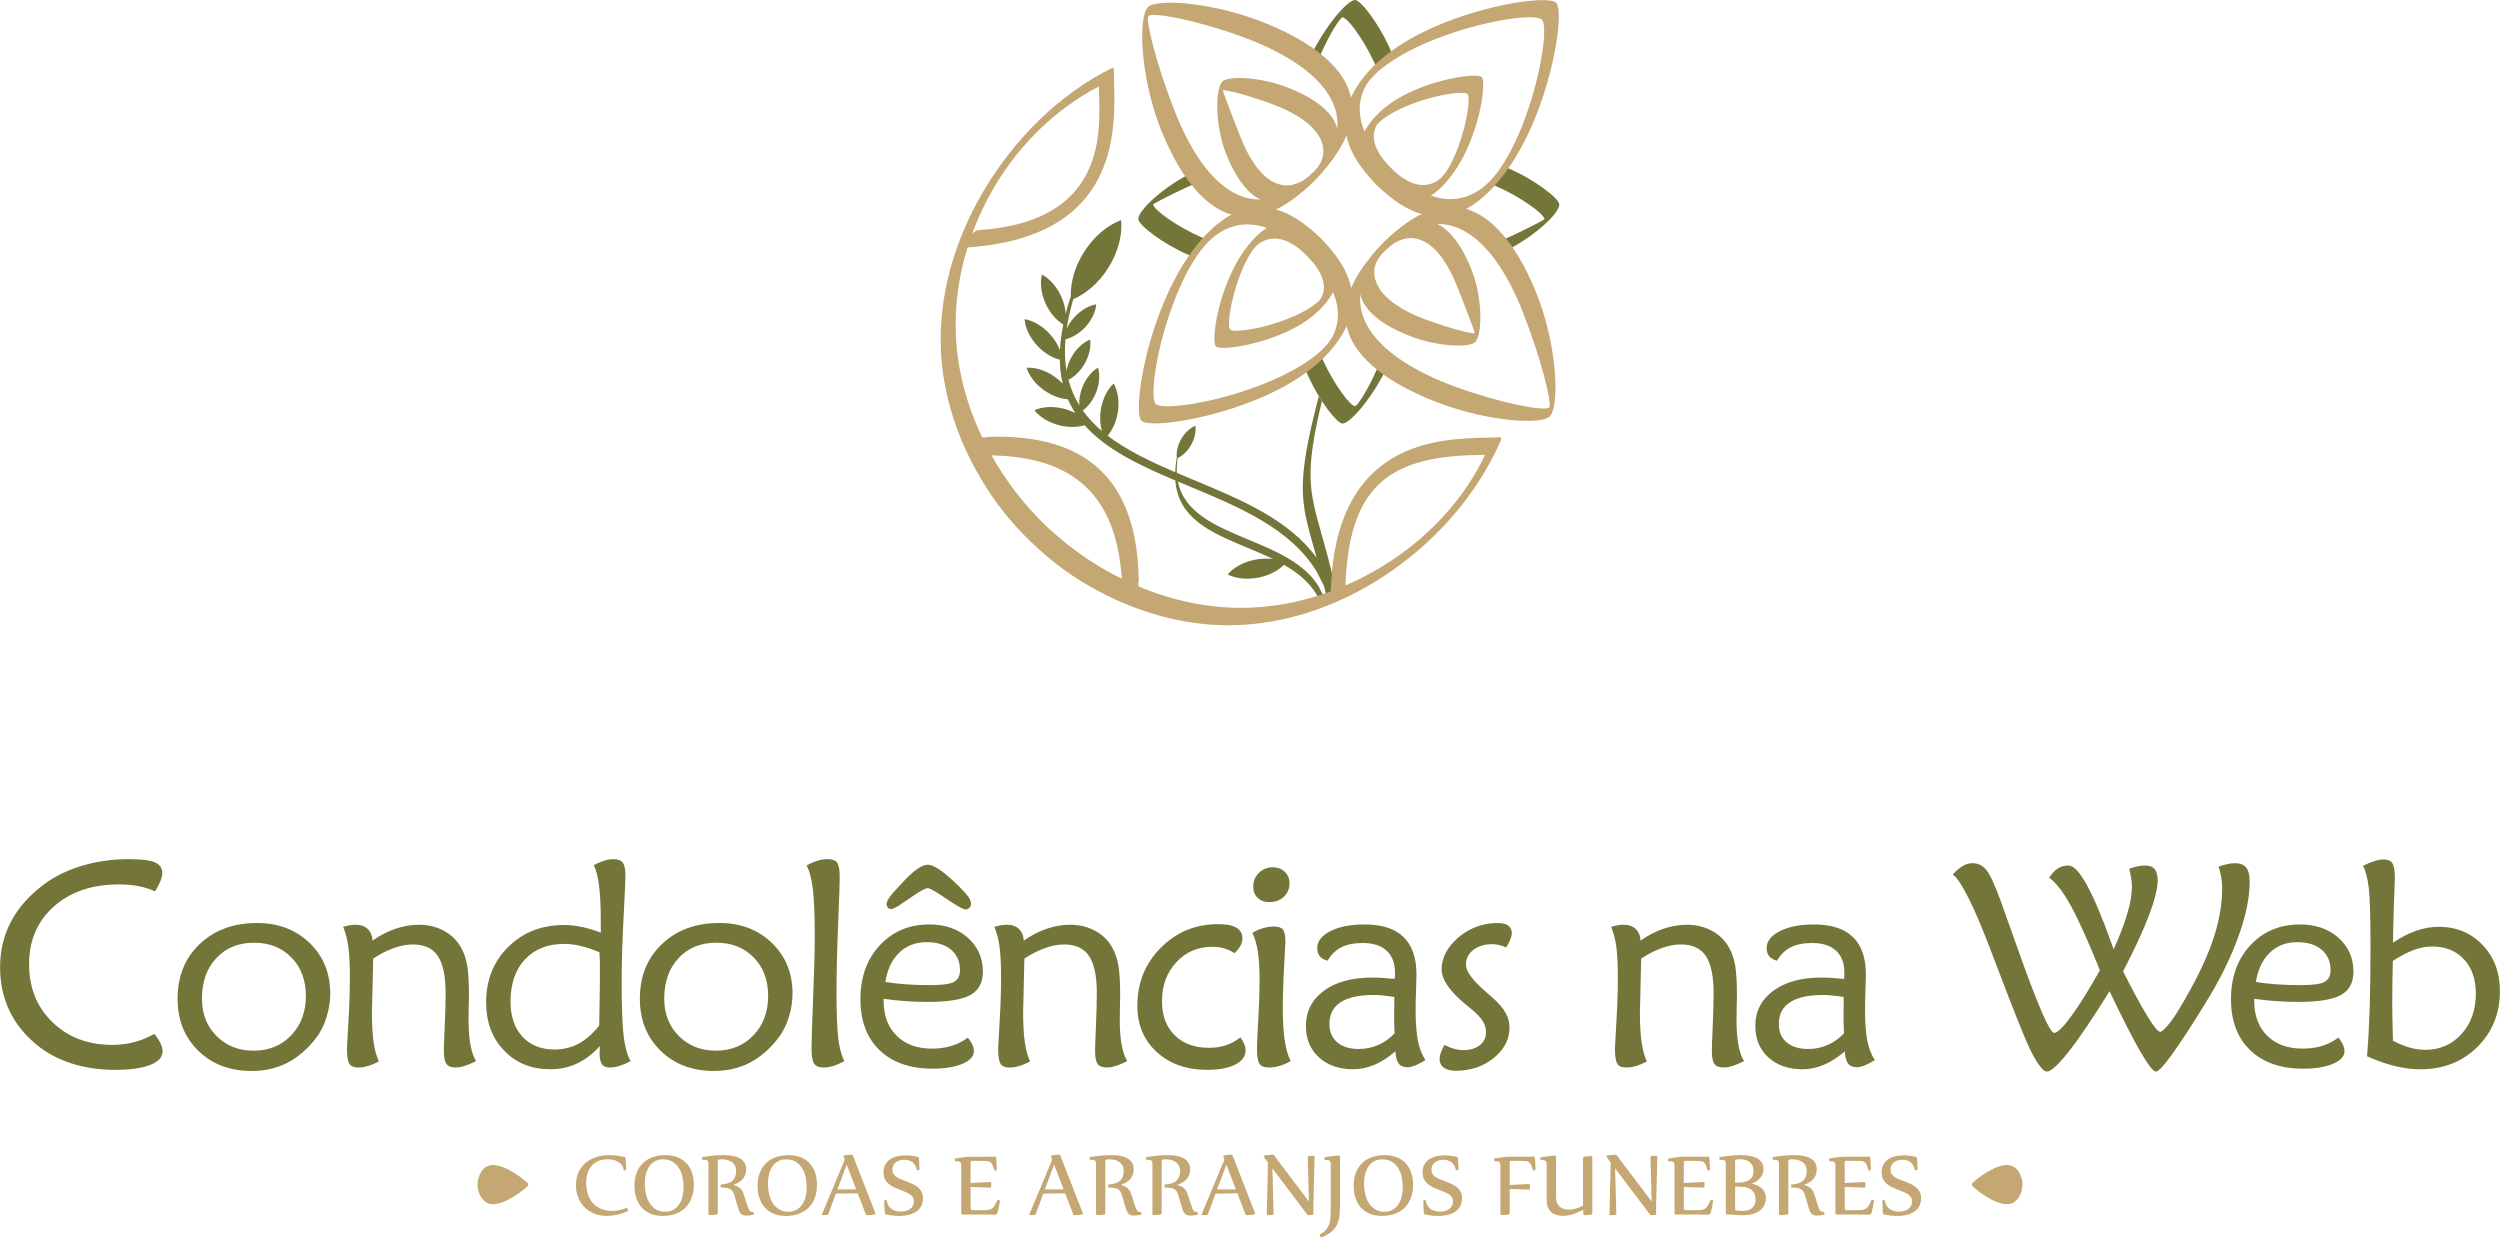 <?xml version="1.0" encoding="UTF-8"?>
<!DOCTYPE svg PUBLIC "-//W3C//DTD SVG 1.1//EN" "http://www.w3.org/Graphics/SVG/1.1/DTD/svg11.dtd">
<!-- Creator: CorelDRAW 2020 (64 Bit) -->
<svg xmlns="http://www.w3.org/2000/svg" xml:space="preserve" width="15.24mm" height="7.545mm" version="1.1" style="shape-rendering:geometricPrecision; text-rendering:geometricPrecision; image-rendering:optimizeQuality; fill-rule:evenodd; clip-rule:evenodd"
viewBox="0 0 1509.89 747.55"
 xmlns:xlink="http://www.w3.org/1999/xlink"
 xmlns:xodm="http://www.corel.com/coreldraw/odm/2003">
 <defs>
  <style type="text/css">
   <![CDATA[
    .fil0 {fill:#747639;fill-rule:nonzero}
    .fil1 {fill:#C4A772;fill-rule:nonzero}
   ]]>
  </style>
 </defs>
 <g id="Camada_x0020_1">
  <g id="_2256711420768">
   <g>
    <g>
     <path class="fil0" d="M93.63 538.37c-3.15,-1.43 -6.51,-2.48 -10.11,-3.18 -3.59,-0.67 -7.48,-1.02 -11.65,-1.02 -16.25,0 -29.37,4.44 -39.35,13.32 -10,8.89 -14.99,20.51 -14.99,34.88 0,14.23 4.71,25.88 14.11,35.02 9.44,9.14 21.51,13.7 36.23,13.7 4.56,0 8.91,-0.55 13.06,-1.63 4.12,-1.08 8.23,-2.74 12.35,-5.02 1.69,2.22 2.95,4.18 3.72,5.88 0.78,1.66 1.16,3.21 1.16,4.64 0,3.54 -2.51,6.31 -7.53,8.27 -5.02,1.95 -12.04,2.95 -20.97,2.95 -9.67,0 -18.56,-1.32 -26.7,-3.94 -8.12,-2.64 -15.2,-6.46 -21.18,-11.48 -7.27,-6.05 -12.71,-12.97 -16.34,-20.78 -3.62,-7.77 -5.43,-16.42 -5.43,-25.88 0,-10 2.22,-19.16 6.63,-27.55 4.44,-8.35 11.05,-15.83 19.84,-22.37 6.51,-4.85 14.2,-8.62 23.07,-11.28 8.88,-2.66 18.2,-3.97 27.96,-3.97 7.54,0 12.85,0.61 15.89,1.87 3.06,1.26 4.59,3.45 4.59,6.52 0,1.31 -0.36,2.89 -1.08,4.67 -0.7,1.81 -1.81,3.94 -3.28,6.4zm59.48 96.23c9.23,0 16.83,-3.1 22.73,-9.29 5.9,-6.19 8.86,-14.14 8.86,-23.84 0,-9.46 -2.89,-17.18 -8.68,-23.13 -5.82,-5.96 -13.32,-8.94 -22.58,-8.94 -9.41,0 -17,3.09 -22.82,9.28 -5.79,6.19 -8.68,14.38 -8.68,24.6 0,9.06 2.95,16.57 8.83,22.47 5.87,5.89 13.32,8.85 22.34,8.85zm-1.02 12.27c-13.27,0 -24.05,-4.08 -32.37,-12.24 -8.32,-8.15 -12.5,-18.61 -12.5,-31.38 0,-13.58 4.44,-24.6 13.36,-33.07 8.91,-8.47 20.45,-12.7 34.68,-12.7 12.82,0 23.39,4.03 31.72,12.06 8.29,8.03 12.44,18.23 12.44,30.53 0,4.96 -0.79,9.87 -2.37,14.72 -1.55,4.84 -3.68,8.97 -6.37,12.38 -5.08,6.58 -10.84,11.48 -17.23,14.78 -6.43,3.27 -13.56,4.9 -21.36,4.9zm73.28 -67.86c-0.12,6.28 -0.27,13.03 -0.47,20.24 -0.21,7.21 -0.3,11.3 -0.3,12.22 0,7.42 0.36,13.43 1.02,18.05 0.67,4.65 1.72,8.47 3.19,11.57 -2.4,1.25 -4.59,2.19 -6.58,2.77 -1.98,0.61 -3.94,0.9 -5.87,0.9 -2.64,0 -4.42,-0.73 -5.38,-2.22 -0.96,-1.49 -1.46,-4.59 -1.46,-9.32 0,-1.05 0.29,-6.33 0.87,-15.89 0.58,-9.55 0.88,-18.58 0.88,-27.08 0,-8.03 -0.33,-14.26 -0.94,-18.64 -0.64,-4.39 -1.66,-8.33 -3.09,-11.8 1.26,-0.42 2.54,-0.73 3.82,-0.94 1.29,-0.23 2.55,-0.35 3.74,-0.35 3.04,0 5.44,0.84 7.22,2.51 1.75,1.66 2.77,4.03 2.97,7.1 4.3,-3.07 8.83,-5.44 13.62,-7.1 4.79,-1.66 9.52,-2.51 14.23,-2.51 5.7,0 10.81,1.23 15.34,3.71 4.56,2.49 8.01,5.93 10.39,10.31 1.66,3.04 2.86,6.55 3.57,10.57 0.7,4.03 1.08,10.15 1.08,18.35 0,0.85 -0.06,2.89 -0.15,6.08 -0.08,3.18 -0.11,5.95 -0.11,8.29 0,5.88 0.38,10.93 1.14,15.13 0.75,4.24 1.89,7.54 3.42,9.94 -2.67,1.32 -5,2.28 -6.96,2.92 -1.96,0.61 -3.75,0.93 -5.35,0.93 -2.66,0 -4.53,-0.7 -5.58,-2.1 -1.05,-1.41 -1.58,-4.03 -1.58,-7.92 0,-2.34 0.18,-7.39 0.53,-15.11 0.35,-7.74 0.53,-14.31 0.53,-19.75 0,-10.31 -1.58,-17.82 -4.71,-22.47 -3.12,-4.64 -8.17,-6.97 -15.13,-6.97 -3.54,0 -7.33,0.73 -11.45,2.19 -4.09,1.46 -8.26,3.57 -12.47,6.37zm136.49 40.43c0.11,-5.61 0.23,-11.6 0.32,-17.97 0.09,-6.34 0.12,-9.93 0.12,-10.75 0,-4.32 0,-7.54 -0.03,-9.67 -0.03,-2.1 -0.12,-4.06 -0.24,-5.9 -4.03,-1.71 -7.83,-2.97 -11.33,-3.79 -3.51,-0.84 -6.84,-1.26 -9.96,-1.26 -10,0 -17.88,3.13 -23.7,9.38 -5.82,6.25 -8.73,14.75 -8.73,25.47 0,8.91 2.39,15.95 7.18,21.15 4.79,5.2 11.27,7.8 19.43,7.8 5.29,0 10.14,-1.2 14.54,-3.56 4.39,-2.37 8.53,-5.99 12.39,-10.9zm0.96 -56.16l0 -7.5c0,-8.74 -0.36,-15.72 -1.05,-20.98 -0.67,-5.22 -1.72,-9.28 -3.16,-12.21 2.28,-1.26 4.44,-2.19 6.43,-2.77 1.98,-0.61 3.76,-0.91 5.32,-0.91 2.74,0 4.64,0.7 5.73,2.14 1.08,1.43 1.63,4.08 1.63,7.98 0,2.45 -0.39,10.89 -1.14,25.32 -0.76,14.46 -1.14,27.69 -1.14,39.73 0,14.61 0.41,25.24 1.22,31.84 0.82,6.64 2.23,11.63 4.21,14.99 -2.52,1.32 -4.79,2.28 -6.87,2.92 -2.04,0.61 -3.91,0.93 -5.64,0.93 -2.28,0 -3.88,-0.64 -4.84,-1.95 -0.94,-1.32 -1.41,-3.57 -1.41,-6.78 0,-1.09 0.03,-1.93 0.09,-2.52 0.06,-0.61 0.09,-1.17 0.09,-1.66 -4.44,4.79 -9.09,8.32 -13.94,10.57 -4.82,2.25 -10.17,3.39 -16.04,3.39 -11.39,0 -20.68,-3.76 -27.9,-11.3 -7.21,-7.51 -10.84,-17.23 -10.84,-29.18 0,-13.44 4.45,-24.6 13.36,-33.4 8.91,-8.82 20.16,-13.24 33.8,-13.24 3.3,0 6.81,0.39 10.48,1.14 3.69,0.76 7.54,1.93 11.6,3.45zm69.5 71.31c9.23,0 16.83,-3.1 22.73,-9.29 5.9,-6.19 8.86,-14.14 8.86,-23.84 0,-9.46 -2.89,-17.18 -8.68,-23.13 -5.82,-5.96 -13.33,-8.94 -22.58,-8.94 -9.41,0 -17.01,3.09 -22.82,9.28 -5.79,6.19 -8.68,14.38 -8.68,24.6 0,9.06 2.95,16.57 8.82,22.47 5.88,5.89 13.33,8.85 22.35,8.85zm-1.02 12.27c-13.27,0 -24.05,-4.08 -32.37,-12.24 -8.33,-8.15 -12.5,-18.61 -12.5,-31.38 0,-13.58 4.44,-24.6 13.35,-33.07 8.92,-8.47 20.45,-12.7 34.68,-12.7 12.83,0 23.4,4.03 31.73,12.06 8.29,8.03 12.44,18.23 12.44,30.53 0,4.96 -0.79,9.87 -2.37,14.72 -1.55,4.84 -3.69,8.97 -6.37,12.38 -5.08,6.58 -10.84,11.48 -17.24,14.78 -6.42,3.27 -13.55,4.9 -21.35,4.9zm78.67 -5.95c-2.43,1.32 -4.65,2.28 -6.75,2.92 -2.07,0.61 -4.06,0.93 -5.88,0.93 -2.74,0 -4.65,-0.78 -5.67,-2.37 -1.02,-1.55 -1.55,-4.5 -1.55,-8.85 0,-5.44 0.32,-15.74 0.96,-30.94 0.64,-15.22 0.97,-27.75 0.97,-37.63 0,-12.21 -0.39,-21.47 -1.12,-27.78 -0.75,-6.31 -2.01,-11.13 -3.79,-14.43 2.28,-1.32 4.5,-2.28 6.61,-2.92 2.1,-0.61 4.11,-0.94 6.01,-0.94 2.83,0 4.8,0.7 5.82,2.14 1.02,1.43 1.55,4.35 1.55,8.73 0,3.66 -0.32,13.24 -0.96,28.78 -0.64,15.51 -0.97,29.18 -0.97,41.02 0,12.64 0.36,21.91 1.09,27.72 0.72,5.82 1.95,10.37 3.68,13.61zm24.72 -47.82c3.77,0.64 7.92,1.11 12.47,1.43 4.53,0.33 9.44,0.48 14.69,0.48 7.13,0 11.92,-0.64 14.32,-1.96 2.4,-1.32 3.6,-3.68 3.6,-7.12 0,-5.17 -1.81,-9.29 -5.41,-12.33 -3.59,-3 -8.5,-4.53 -14.72,-4.53 -6.63,0 -12.15,2.11 -16.54,6.34 -4.41,4.21 -7.21,10.14 -8.41,17.7zm49.84 33.63c1.25,1.55 2.16,2.98 2.74,4.32 0.61,1.35 0.9,2.64 0.9,3.89 0,3.09 -2.31,5.61 -6.9,7.59 -4.59,1.96 -10.57,2.95 -17.99,2.95 -13.64,0 -24.33,-3.72 -32.05,-11.16 -7.74,-7.45 -11.59,-17.73 -11.59,-30.85 0,-13.24 3.88,-24.08 11.68,-32.49 7.8,-8.41 17.79,-12.62 30,-12.62 9.44,0 17.15,2.68 23.2,8.03 6.04,5.37 9.09,12.21 9.09,20.54 0,6.57 -2.52,11.24 -7.54,14.05 -5.02,2.77 -13.55,4.18 -25.59,4.18 -4.53,0 -9.03,-0.15 -13.5,-0.47 -4.5,-0.33 -8.91,-0.79 -13.32,-1.41l0 1.2c0,8.88 2.63,15.92 7.89,21.12 5.23,5.17 12.38,7.77 21.38,7.77 4.24,0 8.15,-0.55 11.75,-1.66 3.6,-1.11 6.87,-2.77 9.85,-4.99zm-24.22 -104.46c3.66,0 9.82,4.23 18.5,12.73 0.17,0.15 0.32,0.3 0.44,0.41 2.92,2.92 4.82,5.11 5.79,6.55 0.93,1.46 1.4,2.8 1.4,4 0,0.9 -0.32,1.69 -0.93,2.34 -0.64,0.67 -1.38,0.99 -2.22,0.99 -1.44,0 -4.77,-1.78 -10.03,-5.32 -0.47,-0.29 -0.78,-0.5 -1.02,-0.66 -0.53,-0.36 -1.2,-0.82 -2.07,-1.38 -5.41,-3.66 -8.68,-5.49 -9.85,-5.49 -1.29,0 -4.18,1.52 -8.62,4.53 -1.31,0.9 -2.34,1.63 -3.09,2.13 -0.79,0.53 -1.84,1.23 -3.16,2.13 -3.71,2.58 -6.1,3.85 -7.18,3.85 -0.88,0 -1.55,-0.29 -2.07,-0.9 -0.51,-0.58 -0.76,-1.35 -0.76,-2.25 0,-1.84 2.07,-4.9 6.25,-9.23 0.84,-0.9 1.55,-1.63 2.04,-2.22l0.7 -0.76c6.9,-7.62 12.22,-11.44 15.89,-11.44zm58.37 56.76c-0.12,6.28 -0.27,13.03 -0.47,20.24 -0.21,7.21 -0.3,11.3 -0.3,12.22 0,7.42 0.36,13.43 1.03,18.05 0.66,4.65 1.71,8.47 3.18,11.57 -2.4,1.25 -4.59,2.19 -6.57,2.77 -1.99,0.61 -3.95,0.9 -5.88,0.9 -2.64,0 -4.41,-0.73 -5.38,-2.22 -0.96,-1.49 -1.46,-4.59 -1.46,-9.32 0,-1.05 0.29,-6.33 0.87,-15.89 0.58,-9.55 0.88,-18.58 0.88,-27.08 0,-8.03 -0.33,-14.26 -0.94,-18.64 -0.64,-4.39 -1.66,-8.33 -3.09,-11.8 1.26,-0.42 2.54,-0.73 3.82,-0.94 1.29,-0.23 2.55,-0.35 3.75,-0.35 3.03,0 5.43,0.84 7.21,2.51 1.75,1.66 2.77,4.03 2.98,7.1 4.29,-3.07 8.82,-5.44 13.61,-7.1 4.79,-1.66 9.52,-2.51 14.23,-2.51 5.7,0 10.81,1.23 15.34,3.71 4.56,2.49 8.01,5.93 10.4,10.31 1.66,3.04 2.85,6.55 3.56,10.57 0.7,4.03 1.08,10.15 1.08,18.35 0,0.85 -0.06,2.89 -0.14,6.08 -0.09,3.18 -0.12,5.95 -0.12,8.29 0,5.88 0.38,10.93 1.14,15.13 0.75,4.24 1.89,7.54 3.42,9.94 -2.67,1.32 -5,2.28 -6.96,2.92 -1.96,0.61 -3.74,0.93 -5.35,0.93 -2.66,0 -4.53,-0.7 -5.58,-2.1 -1.05,-1.41 -1.58,-4.03 -1.58,-7.92 0,-2.34 0.18,-7.39 0.53,-15.11 0.35,-7.74 0.53,-14.31 0.53,-19.75 0,-10.31 -1.58,-17.82 -4.71,-22.47 -3.12,-4.64 -8.17,-6.97 -15.13,-6.97 -3.54,0 -7.33,0.73 -11.45,2.19 -4.09,1.46 -8.26,3.57 -12.47,6.37zm126.96 -3.3c-2.22,-1.38 -4.41,-2.37 -6.51,-2.95 -2.1,-0.61 -4.44,-0.91 -7.01,-0.91 -8.68,0 -15.92,3.1 -21.68,9.32 -5.76,6.22 -8.65,14.08 -8.65,23.6 0,8.62 2.55,15.46 7.66,20.51 5.11,5.06 12.04,7.57 20.77,7.57 3.77,0 7.19,-0.53 10.28,-1.55 3.07,-1.02 5.96,-2.61 8.65,-4.77 1.02,1.44 1.78,2.8 2.34,4.12 0.53,1.32 0.79,2.57 0.79,3.76 0,3.6 -2.08,6.46 -6.25,8.56 -4.15,2.14 -9.82,3.19 -16.95,3.19 -12.5,0 -22.64,-3.6 -30.47,-10.75 -7.8,-7.16 -11.71,-16.48 -11.71,-27.93 0,-13.94 4.73,-25.62 14.23,-35.12 9.46,-9.46 20.97,-14.2 34.5,-14.2 4.96,0 8.65,0.7 11.08,2.14 2.42,1.43 3.65,3.59 3.65,6.48 0,1.5 -0.38,2.95 -1.11,4.33 -0.76,1.4 -1.96,2.91 -3.6,4.59zm33.83 65.2c-2.39,1.32 -4.67,2.28 -6.84,2.92 -2.19,0.61 -4.26,0.93 -6.28,0.93 -2.77,0 -4.67,-0.75 -5.7,-2.28 -0.99,-1.49 -1.49,-4.56 -1.49,-9.11 0,-2.63 0.27,-8.5 0.79,-17.65 0.53,-9.11 0.78,-16.97 0.78,-23.51 0,-7.16 -0.35,-12.95 -1.02,-17.39 -0.7,-4.47 -1.81,-8.26 -3.33,-11.39 2.1,-1.26 4.26,-2.22 6.48,-2.86 2.26,-0.67 4.45,-0.99 6.61,-0.99 2.63,0 4.44,0.64 5.4,1.93 0.97,1.28 1.47,3.65 1.47,7.15 0,0.9 -0.27,5.9 -0.79,14.96 -0.53,9.09 -0.78,17.7 -0.78,25.88 0,7.63 0.38,13.97 1.17,18.99 0.75,5.02 1.95,9.17 3.53,12.41zm-0.66 -107.42c0,3.24 -1.14,5.95 -3.42,8.11 -2.28,2.17 -5.17,3.25 -8.65,3.25 -3.04,0 -5.44,-0.85 -7.19,-2.58 -1.77,-1.69 -2.66,-4 -2.66,-6.93 0,-3.18 1.14,-5.89 3.42,-8.14 2.28,-2.25 5.05,-3.39 8.3,-3.39 2.97,0 5.4,0.9 7.33,2.74 1.89,1.81 2.86,4.12 2.86,6.93zm82.15 106.74c-2.22,1.41 -4.27,2.49 -6.08,3.24 -1.83,0.73 -3.45,1.11 -4.82,1.11 -2.46,0 -4.24,-0.75 -5.35,-2.27 -1.14,-1.5 -1.78,-3.95 -1.95,-7.31 -4.27,3.66 -8.5,6.37 -12.68,8.15 -4.21,1.78 -8.47,2.66 -12.8,2.66 -8.56,0 -15.45,-2.39 -20.71,-7.18 -5.23,-4.8 -7.86,-11.11 -7.86,-18.93 0,-8.85 3.59,-15.92 10.81,-21.26 7.21,-5.35 16.94,-8.01 29.12,-8.01 2.02,0 4.12,0.06 6.37,0.2 2.28,0.15 4.68,0.36 7.24,0.64 0.12,-0.5 0.18,-1.02 0.21,-1.58 0.03,-0.53 0.06,-1.17 0.06,-1.93 0,-5.92 -1.66,-10.42 -5.02,-13.55 -3.33,-3.09 -8.15,-4.65 -14.49,-4.65 -5.25,0 -9.55,0.88 -12.94,2.61 -3.42,1.75 -6.16,4.44 -8.26,8.09 -2.05,-0.54 -3.63,-1.41 -4.68,-2.67 -1.05,-1.26 -1.58,-2.86 -1.58,-4.87 0,-4.15 2.63,-7.6 7.92,-10.31 5.28,-2.71 12.18,-4.06 20.68,-4.06 10.46,0 18.29,2.52 23.49,7.57 5.23,5.05 7.86,12.59 7.86,22.64 0,1.87 -0.09,5.14 -0.26,9.85 -0.18,4.67 -0.27,8.41 -0.27,11.27 0,7.86 0.47,14.2 1.41,18.98 0.96,4.8 2.48,8.65 4.59,11.57zm-18.87 -38.09c-2.64,-0.41 -4.96,-0.7 -7.07,-0.9 -2.07,-0.21 -3.85,-0.3 -5.34,-0.3 -8.83,0 -15.52,1.47 -20.01,4.41 -4.5,2.92 -6.75,7.31 -6.75,13.12 0,4.71 1.58,8.39 4.7,11.05 3.13,2.68 7.48,4.03 13.01,4.03 4.17,0 8.05,-0.79 11.68,-2.37 3.63,-1.55 6.93,-3.91 9.96,-7.04 -0.11,-2.86 -0.2,-5.16 -0.23,-6.97 -0.03,-1.78 -0.03,-3.54 -0.03,-5.17 0,-1.02 0.03,-2.64 0.09,-4.85 0.06,-2.19 0.06,-3.85 0,-4.99zm30.3 28.95c2.04,1.08 4,1.87 5.9,2.4 1.86,0.5 3.71,0.76 5.49,0.76 4.12,0 7.42,-1 9.94,-2.95 2.51,-1.96 3.76,-4.56 3.76,-7.75 0,-2.51 -0.67,-4.84 -2.05,-7 -1.37,-2.19 -3.94,-4.82 -7.74,-7.89 -0.61,-0.48 -1.46,-1.14 -2.57,-2.05 -9.64,-8.01 -14.46,-15.07 -14.46,-21.23 0,-2.52 0.5,-5.03 1.46,-7.54 0.97,-2.52 2.4,-4.91 4.3,-7.19 3.6,-4.26 7.8,-7.53 12.62,-9.78 4.82,-2.25 10.05,-3.39 15.65,-3.39 2.71,0 4.82,0.53 6.25,1.58 1.44,1.05 2.13,2.6 2.13,4.59 0,0.96 -0.26,2.13 -0.78,3.48 -0.5,1.34 -1.38,3.03 -2.58,5.08 -1.55,-0.64 -3,-1.14 -4.38,-1.47 -1.38,-0.32 -2.71,-0.47 -4.03,-0.47 -4.74,0 -8.56,1.17 -11.51,3.48 -2.94,2.31 -4.41,5.29 -4.41,8.94 0,4 3.97,9.41 11.92,16.22 1.99,1.72 3.51,3.06 4.53,4.03 3.36,2.95 5.85,5.87 7.45,8.76 1.61,2.86 2.4,5.82 2.4,8.86 0,7.09 -3.16,13.26 -9.46,18.4 -6.31,5.17 -14,7.75 -23.02,7.75 -3.12,0 -5.55,-0.61 -7.21,-1.87 -1.69,-1.26 -2.55,-3.01 -2.55,-5.29 0,-1.08 0.24,-2.28 0.7,-3.59 0.44,-1.32 1.2,-2.92 2.25,-4.85zm413.56 -106.37c1.84,-0.67 3.54,-1.17 5.09,-1.49 1.58,-0.33 3.06,-0.47 4.41,-0.47 2.68,0 4.65,0.69 5.87,2.13 1.23,1.43 1.84,3.74 1.84,6.96 0,4.79 -1.75,11.77 -5.23,20.97 -3.47,9.17 -8.7,20.48 -15.65,33.88 6.04,11.98 10.99,21.06 14.78,27.23 3.79,6.16 6.34,9.26 7.66,9.26 0.78,0 2.3,-1.32 4.58,-3.94 2.26,-2.63 4.51,-5.9 6.81,-9.76 9.07,-15.02 15.66,-28.34 19.81,-39.94 4.14,-11.62 6.19,-22.58 6.19,-32.83 0,-2.34 -0.18,-4.62 -0.55,-6.81 -0.36,-2.19 -0.91,-4.35 -1.58,-6.49 1.83,-0.63 3.56,-1.17 5.22,-1.52 1.63,-0.38 3.19,-0.55 4.62,-0.55 3.16,0 5.41,0.88 6.81,2.66 1.41,1.75 2.11,4.68 2.11,8.74 0,9.52 -2.37,20.75 -7.1,33.69 -4.74,12.97 -11.48,26.4 -20.21,40.4l-0.5 0.84c-16.34,26.35 -25.92,39.53 -28.78,39.53 -3.24,0 -12.38,-15.72 -27.4,-47.15 -0.32,-0.7 -0.55,-1.14 -0.67,-1.38 -9.64,15.63 -17.72,27.64 -24.27,35.99 -6.52,8.35 -11.05,12.53 -13.55,12.53 -1.58,0 -3.69,-2.08 -6.28,-6.25 -2.6,-4.15 -5.41,-10.05 -8.44,-17.62 -4.56,-11.08 -10.28,-25.77 -17.21,-44.09 -11.16,-29.91 -19.46,-46.94 -24.89,-51.09 2.04,-2.28 4.06,-3.97 5.98,-5.11 1.93,-1.14 3.91,-1.69 5.9,-1.69 3.3,0 6.07,1.35 8.29,4 2.25,2.68 5.2,9.11 8.92,19.31 2.33,6.58 5.52,15.52 9.58,26.88 12.32,34.88 19.83,52.32 22.52,52.32 1.93,0 5.35,-3.3 10.22,-9.94 4.88,-6.63 10.66,-15.92 17.42,-27.9 -7.07,-17.59 -12.95,-30.58 -17.57,-38.97 -4.61,-8.38 -8.97,-14.03 -13.09,-16.94 1.66,-2.58 3.42,-4.45 5.32,-5.61 1.87,-1.17 4,-1.75 6.4,-1.75 6.16,0 14.96,16.06 26.37,48.2 0.33,1.08 0.61,1.87 0.85,2.4 3.72,-8.15 6.49,-15.37 8.29,-21.62 1.84,-6.25 2.75,-11.6 2.75,-16.07 0,-1.69 -0.15,-3.51 -0.45,-5.38 -0.29,-1.89 -0.66,-3.74 -1.2,-5.58zm76.54 68.36c3.77,0.64 7.93,1.11 12.48,1.43 4.53,0.33 9.43,0.48 14.69,0.48 7.12,0 11.92,-0.64 14.32,-1.96 2.39,-1.32 3.59,-3.68 3.59,-7.12 0,-5.17 -1.81,-9.29 -5.4,-12.33 -3.6,-3 -8.5,-4.53 -14.72,-4.53 -6.64,0 -12.16,2.11 -16.54,6.34 -4.42,4.21 -7.22,10.14 -8.42,17.7zm49.84 33.63c1.26,1.55 2.16,2.98 2.74,4.32 0.61,1.35 0.91,2.64 0.91,3.89 0,3.09 -2.31,5.61 -6.9,7.59 -4.59,1.96 -10.58,2.95 -18,2.95 -13.64,0 -24.33,-3.72 -32.04,-11.16 -7.75,-7.45 -11.6,-17.73 -11.6,-30.85 0,-13.24 3.88,-24.08 11.68,-32.49 7.81,-8.41 17.79,-12.62 30.01,-12.62 9.43,0 17.15,2.68 23.19,8.03 6.04,5.37 9.09,12.21 9.09,20.54 0,6.57 -2.52,11.24 -7.54,14.05 -5.02,2.77 -13.55,4.18 -25.59,4.18 -4.53,0 -9.03,-0.15 -13.49,-0.47 -4.5,-0.33 -8.91,-0.79 -13.33,-1.41l0 1.2c0,8.88 2.64,15.92 7.89,21.12 5.23,5.17 12.39,7.77 21.39,7.77 4.23,0 8.15,-0.55 11.74,-1.66 3.6,-1.11 6.87,-2.77 9.85,-4.99zm32.93 1.81c3.47,1.86 6.83,3.27 10.02,4.17 3.18,0.91 6.34,1.38 9.4,1.38 8.92,0 16.25,-3.18 22,-9.55 5.76,-6.37 8.64,-14.49 8.64,-24.42 0,-8.68 -2.39,-15.57 -7.18,-20.72 -4.79,-5.14 -11.22,-7.71 -19.25,-7.71 -3.54,0 -7.24,0.69 -11.13,2.13 -3.89,1.43 -8.06,3.62 -12.59,6.6l0 0.5c-0.21,10.7 -0.33,18.65 -0.33,23.9 0,2.75 0.03,5.76 0.09,9.04 0.06,3.27 0.18,8.17 0.33,14.69zm-15.66 9.4c0.73,-8.32 1.26,-17.9 1.61,-28.68 0.33,-10.78 0.5,-23.49 0.5,-38.09 0,-17.24 -0.35,-28.78 -1.02,-34.66 -0.67,-5.84 -1.84,-10.36 -3.54,-13.55 2.77,-1.37 5.17,-2.37 7.16,-2.95 1.98,-0.61 3.76,-0.9 5.29,-0.9 2.57,0 4.35,0.76 5.34,2.31 0.99,1.55 1.49,4.53 1.49,8.91 0,0.85 -0.17,5.59 -0.5,14.17 -0.32,8.59 -0.55,16.89 -0.66,24.9 4.84,-3.28 9.55,-5.67 14.08,-7.25 4.53,-1.58 9.06,-2.36 13.55,-2.36 10.69,0 19.52,3.65 26.49,10.95 6.98,7.3 10.49,16.62 10.49,27.93 0,13.47 -4.56,24.72 -13.64,33.69 -9.11,9 -20.57,13.49 -34.39,13.49 -4.9,0 -9.99,-0.64 -15.31,-1.92 -5.31,-1.29 -10.95,-3.27 -16.94,-5.96zm-438.39 -58.92c-0.12,6.28 -0.27,13.03 -0.48,20.24 -0.2,7.21 -0.29,11.3 -0.29,12.22 0,7.42 0.35,13.43 1.02,18.05 0.67,4.65 1.72,8.47 3.19,11.57 -2.4,1.25 -4.59,2.19 -6.58,2.77 -1.98,0.61 -3.94,0.9 -5.88,0.9 -2.63,0 -4.41,-0.73 -5.37,-2.22 -0.96,-1.49 -1.47,-4.59 -1.47,-9.32 0,-1.05 0.3,-6.33 0.88,-15.89 0.58,-9.55 0.87,-18.58 0.87,-27.08 0,-8.03 -0.32,-14.26 -0.93,-18.64 -0.64,-4.39 -1.66,-8.33 -3.1,-11.8 1.26,-0.42 2.55,-0.73 3.83,-0.94 1.28,-0.23 2.54,-0.35 3.74,-0.35 3.04,0 5.44,0.84 7.21,2.51 1.75,1.66 2.78,4.03 2.98,7.1 4.3,-3.07 8.83,-5.44 13.61,-7.1 4.8,-1.66 9.53,-2.51 14.23,-2.51 5.7,0 10.81,1.23 15.34,3.71 4.56,2.49 8.01,5.93 10.4,10.31 1.66,3.04 2.86,6.55 3.57,10.57 0.7,4.03 1.08,10.15 1.08,18.35 0,0.85 -0.06,2.89 -0.15,6.08 -0.09,3.18 -0.12,5.95 -0.12,8.29 0,5.88 0.39,10.93 1.14,15.13 0.76,4.24 1.9,7.54 3.42,9.94 -2.66,1.32 -4.99,2.28 -6.95,2.92 -1.96,0.61 -3.75,0.93 -5.35,0.93 -2.66,0 -4.53,-0.7 -5.58,-2.1 -1.05,-1.41 -1.58,-4.03 -1.58,-7.92 0,-2.34 0.17,-7.39 0.53,-15.11 0.35,-7.74 0.53,-14.31 0.53,-19.75 0,-10.31 -1.58,-17.82 -4.71,-22.47 -3.13,-4.64 -8.18,-6.97 -15.13,-6.97 -3.54,0 -7.34,0.73 -11.45,2.19 -4.09,1.46 -8.27,3.57 -12.47,6.37z"/>
     <path class="fil0" d="M1132.38 640.24c-2.22,1.41 -4.27,2.49 -6.07,3.24 -1.84,0.73 -3.45,1.11 -4.82,1.11 -2.46,0 -4.23,-0.75 -5.34,-2.27 -1.14,-1.5 -1.78,-3.95 -1.96,-7.31 -4.26,3.66 -8.5,6.37 -12.68,8.15 -4.2,1.78 -8.47,2.66 -12.79,2.66 -8.56,0 -15.46,-2.39 -20.72,-7.18 -5.23,-4.8 -7.86,-11.11 -7.86,-18.93 0,-8.85 3.6,-15.92 10.81,-21.26 7.21,-5.35 16.94,-8.01 29.13,-8.01 2.01,0 4.11,0.06 6.37,0.2 2.28,0.15 4.67,0.36 7.24,0.64 0.12,-0.5 0.17,-1.02 0.21,-1.58 0.02,-0.53 0.05,-1.17 0.05,-1.93 0,-5.92 -1.66,-10.42 -5.02,-13.55 -3.33,-3.09 -8.14,-4.65 -14.48,-4.65 -5.26,0 -9.56,0.88 -12.95,2.61 -3.42,1.75 -6.16,4.44 -8.26,8.09 -2.04,-0.54 -3.63,-1.41 -4.68,-2.67 -1.05,-1.26 -1.58,-2.86 -1.58,-4.87 0,-4.15 2.63,-7.6 7.92,-10.31 5.29,-2.71 12.19,-4.06 20.69,-4.06 10.45,0 18.28,2.52 23.48,7.57 5.23,5.05 7.87,12.59 7.87,22.64 0,1.87 -0.09,5.14 -0.27,9.85 -0.18,4.67 -0.26,8.41 -0.26,11.27 0,7.86 0.47,14.2 1.4,18.98 0.96,4.8 2.49,8.65 4.59,11.57zm-18.87 -38.09c-2.63,-0.41 -4.96,-0.7 -7.06,-0.9 -2.08,-0.21 -3.86,-0.3 -5.35,-0.3 -8.83,0 -15.52,1.47 -20.01,4.41 -4.5,2.92 -6.75,7.31 -6.75,13.12 0,4.71 1.58,8.39 4.71,11.05 3.12,2.68 7.48,4.03 13,4.03 4.18,0 8.06,-0.79 11.68,-2.37 3.63,-1.55 6.93,-3.91 9.97,-7.04 -0.12,-2.86 -0.21,-5.16 -0.24,-6.97 -0.03,-1.78 -0.03,-3.54 -0.03,-5.17 0,-1.02 0.03,-2.64 0.09,-4.85 0.06,-2.19 0.06,-3.85 0,-4.99z"/>
    </g>
    <g>
     <g>
      <path class="fil1" d="M379.49 731.27c-1.05,0.58 -2.19,1.08 -3.45,1.48 -1.25,0.41 -2.47,0.72 -3.66,0.97 -1.2,0.23 -2.32,0.41 -3.36,0.52 -1.03,0.12 -1.87,0.17 -2.52,0.17 -2.77,0 -5.31,-0.47 -7.6,-1.4 -2.29,-0.93 -4.26,-2.23 -5.9,-3.87 -1.63,-1.64 -2.9,-3.62 -3.81,-5.89 -0.9,-2.26 -1.36,-4.75 -1.36,-7.43 0,-2.92 0.52,-5.51 1.55,-7.76 1.02,-2.25 2.44,-4.14 4.24,-5.68 1.81,-1.54 3.96,-2.7 6.43,-3.5 2.48,-0.79 5.16,-1.19 8.06,-1.19 1.62,0 3.19,0.1 4.68,0.32 1.49,0.21 2.93,0.47 4.34,0.76 0.19,0.04 0.33,0.12 0.45,0.26 0.1,0.13 0.17,0.27 0.19,0.4 0.03,0.29 0.05,0.65 0.08,1.09 0.03,0.44 0.06,0.92 0.07,1.43 0.02,0.51 0.05,1.03 0.08,1.56 0.03,0.54 0.05,1.03 0.07,1.48 0.03,0.45 0.05,0.84 0.06,1.16 0.01,0.32 0.01,0.53 0.01,0.59l-1.49 0.16c-0.12,-1.24 -0.49,-2.29 -1.1,-3.14 -0.61,-0.86 -1.38,-1.56 -2.28,-2.07 -0.9,-0.54 -1.9,-0.92 -3,-1.16 -1.1,-0.24 -2.19,-0.36 -3.28,-0.36 -2.19,0 -4.09,0.36 -5.72,1.09 -1.61,0.72 -2.97,1.71 -4.04,2.99 -1.08,1.28 -1.88,2.78 -2.42,4.53 -0.54,1.73 -0.8,3.63 -0.8,5.68 0,2.38 0.33,4.62 0.98,6.67 0.65,2.06 1.63,3.84 2.93,5.35 1.31,1.51 2.94,2.69 4.88,3.56 1.96,0.86 4.24,1.3 6.86,1.3 1.56,0 3.08,-0.18 4.55,-0.52 1.47,-0.35 2.95,-0.81 4.47,-1.4l0.81 1.86zm22.53 -33.58c2.6,0 4.92,0.4 7.01,1.2 2.09,0.8 3.87,1.97 5.35,3.49 1.48,1.52 2.62,3.39 3.42,5.59 0.8,2.21 1.21,4.72 1.21,7.5 0,3.06 -0.45,5.77 -1.34,8.11 -0.9,2.35 -2.17,4.32 -3.81,5.92 -1.64,1.6 -3.64,2.8 -5.95,3.65 -2.32,0.83 -4.9,1.25 -7.76,1.25 -2.59,0 -4.93,-0.42 -7.03,-1.25 -2.1,-0.84 -3.88,-2.03 -5.36,-3.58 -1.48,-1.54 -2.61,-3.43 -3.4,-5.66 -0.79,-2.24 -1.19,-4.76 -1.19,-7.57 0,-3.04 0.44,-5.72 1.33,-8.04 0.9,-2.34 2.17,-4.29 3.82,-5.86 1.64,-1.56 3.63,-2.75 5.94,-3.56 2.32,-0.8 4.91,-1.2 7.76,-1.2zm-1.52 2.53c-1.96,0 -3.65,0.41 -5.05,1.21 -1.41,0.8 -2.57,1.88 -3.45,3.23 -0.89,1.35 -1.56,2.88 -1.97,4.64 -0.43,1.74 -0.64,3.57 -0.64,5.46 0,2.1 0.23,4.18 0.68,6.24 0.46,2.04 1.17,3.87 2.15,5.48 0.99,1.61 2.26,2.91 3.83,3.9 1.57,1 3.46,1.5 5.67,1.5 1.96,0 3.65,-0.43 5.05,-1.26 1.42,-0.83 2.57,-1.93 3.46,-3.31 0.89,-1.38 1.55,-2.95 1.97,-4.73 0.42,-1.78 0.63,-3.63 0.63,-5.51 0,-2.12 -0.23,-4.17 -0.68,-6.2 -0.45,-2.01 -1.17,-3.81 -2.15,-5.38 -0.98,-1.59 -2.26,-2.85 -3.83,-3.81 -1.56,-0.97 -3.45,-1.46 -5.67,-1.46zm34.57 15.24c1.56,-0.1 2.92,-0.32 4.1,-0.65 1.18,-0.34 2.18,-0.84 2.97,-1.5 0.79,-0.64 1.4,-1.48 1.81,-2.48 0.41,-1 0.61,-2.22 0.61,-3.64 0,-1.18 -0.22,-2.21 -0.65,-3.1 -0.45,-0.88 -1.06,-1.6 -1.84,-2.18 -0.78,-0.56 -1.71,-0.99 -2.76,-1.27 -1.07,-0.28 -2.22,-0.43 -3.44,-0.43 -0.8,0 -1.4,0.06 -1.8,0.2 -0.4,0.13 -0.6,0.5 -0.6,1.1l0 31.19c0,0.49 -0.24,0.76 -0.72,0.84 -0.35,0.06 -0.71,0.11 -1.14,0.17 -0.41,0.05 -0.81,0.09 -1.2,0.12 -0.4,0.03 -0.75,0.05 -1.09,0.06 -0.33,0.01 -0.57,0.01 -0.74,0.01 -0.49,0 -0.72,-0.25 -0.72,-0.74l0 -30.17c0,-1 -0.21,-1.66 -0.65,-2 -0.45,-0.33 -1.02,-0.5 -1.71,-0.5 -0.42,0 -0.84,0.03 -1.33,0.1l-0.19 -1.67c2,-0.35 4.09,-0.64 6.25,-0.88 2.16,-0.24 4.36,-0.35 6.61,-0.35 0.96,0 1.98,0.04 3.04,0.12 1.07,0.09 2.1,0.23 3.13,0.46 1.03,0.22 2,0.53 2.92,0.91 0.92,0.4 1.73,0.91 2.43,1.54 0.68,0.63 1.24,1.4 1.65,2.3 0.41,0.89 0.61,1.95 0.61,3.17 0,1.31 -0.19,2.46 -0.58,3.45 -0.39,1 -0.93,1.88 -1.62,2.65 -0.69,0.75 -1.5,1.41 -2.43,1.95 -0.91,0.54 -1.91,1.01 -2.97,1.39l0 0.18c0.51,0.1 1.04,0.26 1.62,0.47 0.58,0.21 1.15,0.52 1.7,0.91 0.54,0.39 1.06,0.88 1.54,1.49 0.48,0.6 0.85,1.35 1.13,2.23l2.23 6.92c0.31,0.94 0.58,1.7 0.84,2.26 0.24,0.56 0.51,1 0.79,1.29 0.29,0.29 0.6,0.49 0.96,0.57 0.36,0.09 0.81,0.13 1.36,0.13l0.09 1.57c-0.38,0.08 -0.8,0.16 -1.25,0.22 -0.46,0.07 -0.9,0.13 -1.34,0.17 -0.45,0.04 -0.84,0.08 -1.2,0.11 -0.35,0.03 -0.61,0.04 -0.79,0.04 -0.64,0 -1.22,-0.07 -1.72,-0.23 -0.51,-0.15 -0.94,-0.41 -1.36,-0.77 -0.4,-0.38 -0.75,-0.87 -1.07,-1.49 -0.31,-0.6 -0.59,-1.38 -0.85,-2.3l-2.14 -7.36c-0.3,-1.04 -0.66,-1.87 -1.09,-2.5 -0.42,-0.62 -0.94,-1.1 -1.59,-1.44 -0.63,-0.33 -1.4,-0.54 -2.29,-0.65 -0.89,-0.12 -1.97,-0.19 -3.25,-0.23l-0.27 -1.73zm41.33 -17.76c2.6,0 4.93,0.4 7.01,1.2 2.09,0.8 3.88,1.97 5.35,3.49 1.48,1.52 2.63,3.39 3.43,5.59 0.8,2.21 1.2,4.72 1.2,7.5 0,3.06 -0.45,5.77 -1.34,8.11 -0.89,2.35 -2.17,4.32 -3.81,5.92 -1.64,1.6 -3.63,2.8 -5.95,3.65 -2.31,0.83 -4.9,1.25 -7.75,1.25 -2.6,0 -4.94,-0.42 -7.03,-1.25 -2.1,-0.84 -3.89,-2.03 -5.36,-3.58 -1.49,-1.54 -2.62,-3.43 -3.41,-5.66 -0.79,-2.24 -1.19,-4.76 -1.19,-7.57 0,-3.04 0.45,-5.72 1.34,-8.04 0.89,-2.34 2.17,-4.29 3.81,-5.86 1.64,-1.56 3.63,-2.75 5.95,-3.56 2.31,-0.8 4.9,-1.2 7.75,-1.2zm-1.51 2.53c-1.96,0 -3.66,0.41 -5.06,1.21 -1.41,0.8 -2.56,1.88 -3.44,3.23 -0.9,1.35 -1.56,2.88 -1.98,4.64 -0.42,1.74 -0.63,3.57 -0.63,5.46 0,2.1 0.23,4.18 0.67,6.24 0.46,2.04 1.18,3.87 2.15,5.48 0.99,1.61 2.27,2.91 3.83,3.9 1.57,1 3.46,1.5 5.67,1.5 1.97,0 3.66,-0.43 5.06,-1.26 1.41,-0.83 2.56,-1.93 3.46,-3.31 0.88,-1.38 1.54,-2.95 1.96,-4.73 0.42,-1.78 0.63,-3.63 0.63,-5.51 0,-2.12 -0.23,-4.17 -0.67,-6.2 -0.46,-2.01 -1.18,-3.81 -2.15,-5.38 -0.99,-1.59 -2.26,-2.85 -3.83,-3.81 -1.57,-0.97 -3.46,-1.46 -5.67,-1.46zm29.91 20.74l-4.6 12.43c-0.08,0.23 -0.26,0.36 -0.54,0.4 -0.36,0.04 -0.77,0.07 -1.23,0.09 -0.47,0.02 -0.98,0.03 -1.57,0.03 -0.32,0 -0.49,-0.1 -0.49,-0.3 0,-0.06 0.01,-0.11 0.03,-0.15l13.77 -33.04 -0.62 -1.73c-0.04,-0.17 -0.07,-0.28 -0.07,-0.34 0,-0.31 0.2,-0.48 0.58,-0.54 0.32,-0.06 0.69,-0.11 1.13,-0.16 0.42,-0.05 0.84,-0.1 1.24,-0.14 0.41,-0.04 0.77,-0.07 1.11,-0.09 0.36,-0.02 0.6,-0.03 0.76,-0.03 0.41,0 0.69,0.23 0.87,0.68l13.46 34.55c0.06,0.16 0.09,0.28 0.09,0.33 0,0.35 -0.2,0.54 -0.6,0.6 -0.36,0.06 -0.76,0.11 -1.21,0.17 -0.46,0.05 -0.9,0.09 -1.33,0.12 -0.44,0.03 -0.83,0.05 -1.2,0.06 -0.36,0.01 -0.61,0.01 -0.77,0.01 -0.35,0 -0.58,-0.15 -0.69,-0.45l-4.9 -12.72 -13.23 0.22zm0.97 -2.6l11.34 0 -5.76 -14.93 -5.59 14.93zm80.41 10.49c0,0.48 0.01,0.85 0.05,1.12 0.03,0.27 0.11,0.49 0.25,0.62 0.13,0.16 0.35,0.25 0.64,0.29 0.3,0.04 0.72,0.06 1.27,0.06l3.89 0c1.61,0 2.91,-0.03 3.91,-0.1 1.01,-0.07 1.86,-0.31 2.57,-0.7 0.7,-0.39 1.33,-1 1.85,-1.85 0.54,-0.86 1.14,-2.07 1.79,-3.64l1.49 0.33c0,0.15 -0.04,0.51 -0.14,1.09 -0.09,0.59 -0.21,1.27 -0.35,2.04 -0.15,0.78 -0.3,1.58 -0.49,2.38 -0.18,0.81 -0.36,1.51 -0.54,2.11 -0.26,0.68 -0.75,1.03 -1.47,1.03 -0.74,0 -1.62,-0.01 -2.66,-0.02 -1.03,-0.01 -2.16,-0.02 -3.43,-0.03 -1.25,-0.01 -2.6,-0.02 -4.03,-0.03 -1.44,-0.01 -2.93,-0.01 -4.5,-0.01l-5.01 0c-0.28,0 -0.47,-0.08 -0.56,-0.26 -0.1,-0.17 -0.15,-0.34 -0.15,-0.5l0 -28.89c0,-1.03 -0.23,-1.7 -0.69,-2.04 -0.47,-0.33 -1.04,-0.5 -1.71,-0.5 -0.43,0 -0.85,0.04 -1.3,0.1l-0.19 -1.66c0.43,-0.09 1.04,-0.19 1.84,-0.32 0.8,-0.12 1.64,-0.24 2.53,-0.37 0.87,-0.12 1.71,-0.23 2.53,-0.31 0.81,-0.08 1.45,-0.12 1.91,-0.12l10.97 0c0.69,0 1.4,0 2.15,-0.02 0.74,0 1.57,-0.03 2.47,-0.05 0.32,0 0.51,0.16 0.54,0.46 0.02,0.29 0.04,0.65 0.08,1.12 0.03,0.47 0.06,0.97 0.07,1.51 0.02,0.54 0.05,1.1 0.08,1.66 0.03,0.56 0.05,1.08 0.07,1.57 0.02,0.48 0.04,0.89 0.06,1.24 0.01,0.34 0.01,0.54 0.01,0.62l-1.49 0.16c-0.34,-1.43 -0.68,-2.54 -1.04,-3.32 -0.36,-0.79 -0.8,-1.36 -1.35,-1.73 -0.54,-0.36 -1.23,-0.57 -2.06,-0.64 -0.83,-0.07 -1.92,-0.1 -3.25,-0.1l-5.32 0c-0.34,0 -0.59,0.01 -0.77,0.03 -0.16,0.02 -0.29,0.07 -0.37,0.15 -0.08,0.08 -0.13,0.2 -0.15,0.35 -0.01,0.15 -0.01,0.36 -0.01,0.61l0 12.21c1.64,-0.09 3.15,-0.16 4.53,-0.23 1.37,-0.07 2.57,-0.13 3.57,-0.19 1.02,-0.05 1.83,-0.09 2.45,-0.12 0.63,-0.03 1.01,-0.04 1.14,-0.04 0.57,0 0.85,0.3 0.85,0.9 0,0.39 -0.02,0.78 -0.07,1.18 -0.04,0.42 -0.09,0.84 -0.14,1.31l-12.32 -0.42 0 11.96zm43.9 -7.9l-4.6 12.43c-0.08,0.23 -0.26,0.36 -0.54,0.4 -0.36,0.04 -0.77,0.07 -1.23,0.09 -0.47,0.02 -0.98,0.03 -1.57,0.03 -0.32,0 -0.49,-0.1 -0.49,-0.3 0,-0.06 0.01,-0.11 0.03,-0.15l13.77 -33.04 -0.62 -1.73c-0.04,-0.17 -0.06,-0.28 -0.06,-0.34 0,-0.31 0.19,-0.48 0.57,-0.54 0.32,-0.06 0.69,-0.11 1.13,-0.16 0.42,-0.05 0.84,-0.1 1.25,-0.14 0.4,-0.04 0.76,-0.07 1.11,-0.09 0.35,-0.02 0.59,-0.03 0.75,-0.03 0.41,0 0.69,0.23 0.88,0.68l13.45 34.55c0.06,0.16 0.1,0.28 0.1,0.33 0,0.35 -0.21,0.54 -0.61,0.6 -0.36,0.06 -0.75,0.11 -1.21,0.17 -0.46,0.05 -0.89,0.09 -1.33,0.12 -0.44,0.03 -0.83,0.05 -1.19,0.06 -0.37,0.01 -0.62,0.01 -0.78,0.01 -0.35,0 -0.57,-0.15 -0.69,-0.45l-4.9 -12.72 -13.23 0.22zm0.97 -2.6l11.34 0 -5.75 -14.93 -5.6 14.93zm38.1 -2.9c1.56,-0.1 2.92,-0.32 4.11,-0.65 1.18,-0.34 2.18,-0.84 2.97,-1.5 0.78,-0.64 1.4,-1.48 1.8,-2.48 0.42,-1 0.62,-2.22 0.62,-3.64 0,-1.18 -0.22,-2.21 -0.66,-3.1 -0.45,-0.88 -1.06,-1.6 -1.84,-2.18 -0.78,-0.56 -1.7,-0.99 -2.76,-1.27 -1.07,-0.28 -2.21,-0.43 -3.44,-0.43 -0.8,0 -1.4,0.06 -1.79,0.2 -0.41,0.13 -0.6,0.5 -0.6,1.1l0 31.19c0,0.49 -0.24,0.76 -0.72,0.84 -0.35,0.06 -0.72,0.11 -1.14,0.17 -0.42,0.05 -0.81,0.09 -1.21,0.12 -0.39,0.03 -0.74,0.05 -1.09,0.06 -0.33,0.01 -0.57,0.01 -0.73,0.01 -0.49,0 -0.72,-0.25 -0.72,-0.74l0 -30.17c0,-1 -0.22,-1.66 -0.66,-2 -0.44,-0.33 -1.01,-0.5 -1.71,-0.5 -0.41,0 -0.84,0.03 -1.33,0.1l-0.18 -1.67c2,-0.35 4.09,-0.64 6.25,-0.88 2.16,-0.24 4.36,-0.35 6.61,-0.35 0.95,0 1.97,0.04 3.03,0.12 1.07,0.09 2.11,0.23 3.14,0.46 1.03,0.22 1.99,0.53 2.91,0.91 0.93,0.4 1.74,0.91 2.43,1.54 0.69,0.63 1.25,1.4 1.65,2.3 0.42,0.89 0.62,1.95 0.62,3.17 0,1.31 -0.2,2.46 -0.58,3.45 -0.4,1 -0.94,1.88 -1.62,2.65 -0.69,0.75 -1.51,1.41 -2.43,1.95 -0.92,0.54 -1.91,1.01 -2.97,1.39l0 0.18c0.51,0.1 1.04,0.26 1.62,0.47 0.58,0.21 1.15,0.52 1.7,0.91 0.54,0.39 1.06,0.88 1.54,1.49 0.47,0.6 0.85,1.35 1.13,2.23l2.23 6.92c0.3,0.94 0.57,1.7 0.83,2.26 0.25,0.56 0.52,1 0.79,1.29 0.29,0.29 0.6,0.49 0.97,0.57 0.36,0.09 0.81,0.13 1.36,0.13l0.09 1.57c-0.39,0.08 -0.8,0.16 -1.26,0.22 -0.45,0.07 -0.89,0.13 -1.34,0.17 -0.44,0.04 -0.84,0.08 -1.19,0.11 -0.35,0.03 -0.61,0.04 -0.8,0.04 -0.63,0 -1.21,-0.07 -1.71,-0.23 -0.51,-0.15 -0.95,-0.41 -1.36,-0.77 -0.41,-0.38 -0.75,-0.87 -1.07,-1.49 -0.31,-0.6 -0.59,-1.38 -0.85,-2.3l-2.14 -7.36c-0.3,-1.04 -0.67,-1.87 -1.09,-2.5 -0.43,-0.62 -0.95,-1.1 -1.59,-1.44 -0.63,-0.33 -1.4,-0.54 -2.3,-0.65 -0.89,-0.12 -1.97,-0.19 -3.25,-0.23l-0.27 -1.73zm34.06 0c1.56,-0.1 2.92,-0.32 4.1,-0.65 1.19,-0.34 2.18,-0.84 2.97,-1.5 0.79,-0.64 1.4,-1.48 1.81,-2.48 0.41,-1 0.61,-2.22 0.61,-3.64 0,-1.18 -0.22,-2.21 -0.65,-3.1 -0.45,-0.88 -1.06,-1.6 -1.84,-2.18 -0.78,-0.56 -1.7,-0.99 -2.76,-1.27 -1.07,-0.28 -2.21,-0.43 -3.44,-0.43 -0.8,0 -1.4,0.06 -1.8,0.2 -0.4,0.13 -0.6,0.5 -0.6,1.1l0 31.19c0,0.49 -0.24,0.76 -0.71,0.84 -0.36,0.06 -0.72,0.11 -1.15,0.17 -0.41,0.05 -0.81,0.09 -1.2,0.12 -0.39,0.03 -0.75,0.05 -1.09,0.06 -0.33,0.01 -0.57,0.01 -0.74,0.01 -0.49,0 -0.71,-0.25 -0.71,-0.74l0 -30.17c0,-1 -0.22,-1.66 -0.66,-2 -0.44,-0.33 -1.02,-0.5 -1.71,-0.5 -0.42,0 -0.84,0.03 -1.33,0.1l-0.19 -1.67c2.01,-0.35 4.09,-0.64 6.25,-0.88 2.16,-0.24 4.36,-0.35 6.62,-0.35 0.95,0 1.97,0.04 3.03,0.12 1.07,0.09 2.11,0.23 3.13,0.46 1.03,0.22 2,0.53 2.92,0.91 0.93,0.4 1.74,0.91 2.43,1.54 0.69,0.63 1.25,1.4 1.65,2.3 0.42,0.89 0.61,1.95 0.61,3.17 0,1.31 -0.19,2.46 -0.58,3.45 -0.39,1 -0.93,1.88 -1.62,2.65 -0.68,0.75 -1.5,1.41 -2.43,1.95 -0.91,0.54 -1.91,1.01 -2.97,1.39l0 0.18c0.51,0.1 1.04,0.26 1.62,0.47 0.59,0.21 1.16,0.52 1.71,0.91 0.54,0.39 1.06,0.88 1.53,1.49 0.48,0.6 0.86,1.35 1.14,2.23l2.23 6.92c0.3,0.94 0.57,1.7 0.83,2.26 0.25,0.56 0.52,1 0.79,1.29 0.29,0.29 0.6,0.49 0.96,0.57 0.37,0.09 0.81,0.13 1.36,0.13l0.1 1.57c-0.39,0.08 -0.8,0.16 -1.26,0.22 -0.46,0.07 -0.89,0.13 -1.34,0.17 -0.44,0.04 -0.84,0.08 -1.19,0.11 -0.36,0.03 -0.62,0.04 -0.8,0.04 -0.64,0 -1.22,-0.07 -1.72,-0.23 -0.5,-0.15 -0.94,-0.41 -1.36,-0.77 -0.4,-0.38 -0.74,-0.87 -1.07,-1.49 -0.31,-0.6 -0.59,-1.38 -0.85,-2.3l-2.14 -7.36c-0.3,-1.04 -0.66,-1.87 -1.09,-2.5 -0.42,-0.62 -0.94,-1.1 -1.58,-1.44 -0.64,-0.33 -1.41,-0.54 -2.3,-0.65 -0.89,-0.12 -1.97,-0.19 -3.25,-0.23l-0.27 -1.73zm30.91 5.5l-4.6 12.43c-0.08,0.23 -0.26,0.36 -0.54,0.4 -0.36,0.04 -0.77,0.07 -1.23,0.09 -0.47,0.02 -0.98,0.03 -1.57,0.03 -0.32,0 -0.49,-0.1 -0.49,-0.3 0,-0.06 0.01,-0.11 0.03,-0.15l13.77 -33.04 -0.62 -1.73c-0.04,-0.17 -0.06,-0.28 -0.06,-0.34 0,-0.31 0.19,-0.48 0.57,-0.54 0.32,-0.06 0.69,-0.11 1.13,-0.16 0.42,-0.05 0.84,-0.1 1.25,-0.14 0.4,-0.04 0.76,-0.07 1.11,-0.09 0.35,-0.02 0.59,-0.03 0.75,-0.03 0.41,0 0.69,0.23 0.88,0.68l13.45 34.55c0.06,0.16 0.1,0.28 0.1,0.33 0,0.35 -0.21,0.54 -0.61,0.6 -0.36,0.06 -0.75,0.11 -1.21,0.17 -0.46,0.05 -0.89,0.09 -1.33,0.12 -0.44,0.03 -0.83,0.05 -1.19,0.06 -0.37,0.01 -0.62,0.01 -0.78,0.01 -0.35,0 -0.57,-0.15 -0.69,-0.45l-4.9 -12.72 -13.23 0.22zm0.97 -2.6l11.34 0 -5.75 -14.93 -5.6 14.93zm33.7 -20.91c0.22,0 0.4,0.06 0.52,0.2 0.12,0.13 0.26,0.3 0.43,0.5l20.82 27.6 -0.74 -27.02c0,-0.24 0.16,-0.38 0.48,-0.4 0.37,-0.05 0.83,-0.11 1.44,-0.17 0.6,-0.07 1.18,-0.1 1.73,-0.1 0.32,0 0.49,0.16 0.49,0.46l-0.72 29.37 0 5.51c0,0.25 -0.15,0.38 -0.49,0.4 -0.36,0.04 -0.75,0.07 -1.21,0.09 -0.45,0.02 -0.9,0.03 -1.36,0.03 -0.19,0 -0.33,-0.03 -0.43,-0.1 -0.1,-0.07 -0.2,-0.19 -0.31,-0.35l-20.98 -27.83 0.75 27.73c0,0.25 -0.17,0.39 -0.49,0.4 -0.36,0.06 -0.85,0.11 -1.48,0.15 -0.63,0.04 -1.2,0.06 -1.69,0.06 -0.32,0 -0.49,-0.15 -0.49,-0.45l0.75 -31.41 -2.47 -3.37c-0.08,-0.08 -0.12,-0.2 -0.12,-0.33 0,-0.27 0.17,-0.45 0.54,-0.54 0.32,-0.07 0.72,-0.12 1.23,-0.17 0.51,-0.05 1.01,-0.09 1.53,-0.14 0.51,-0.04 0.98,-0.07 1.4,-0.09 0.43,-0.02 0.71,-0.03 0.87,-0.03zm31.06 1.61c1.08,-0.21 2.11,-0.39 3.06,-0.53 0.97,-0.15 1.82,-0.26 2.58,-0.34 0.74,-0.09 1.38,-0.15 1.88,-0.19 0.5,-0.04 0.82,-0.06 0.95,-0.06 0.65,0 0.97,0.32 0.97,0.96l0 29.47c0,2.57 -0.15,4.83 -0.44,6.78 -0.3,1.95 -0.85,3.68 -1.68,5.19 -0.83,1.51 -2.01,2.83 -3.5,3.99 -1.5,1.15 -3.45,2.22 -5.86,3.21l-0.87 -1.87c1.68,-0.9 2.99,-1.89 3.92,-2.96 0.92,-1.08 1.61,-2.29 2.02,-3.62 0.43,-1.33 0.67,-2.81 0.74,-4.44 0.07,-1.63 0.1,-3.45 0.1,-5.46l0 -25.83c0,-0.56 -0.05,-1.02 -0.16,-1.38 -0.12,-0.36 -0.27,-0.63 -0.49,-0.82 -0.21,-0.21 -0.47,-0.35 -0.75,-0.43 -0.3,-0.08 -0.61,-0.12 -0.97,-0.12 -0.45,0 -0.89,0.03 -1.33,0.09l-0.19 -1.66zm36.58 -1.36c2.59,0 4.92,0.4 7.01,1.2 2.08,0.8 3.87,1.97 5.34,3.49 1.49,1.52 2.63,3.39 3.43,5.59 0.8,2.21 1.21,4.72 1.21,7.5 0,3.06 -0.45,5.77 -1.34,8.11 -0.9,2.35 -2.17,4.32 -3.81,5.92 -1.65,1.6 -3.64,2.8 -5.95,3.65 -2.32,0.83 -4.9,1.25 -7.76,1.25 -2.6,0 -4.93,-0.42 -7.03,-1.25 -2.1,-0.84 -3.88,-2.03 -5.36,-3.58 -1.48,-1.54 -2.61,-3.43 -3.4,-5.66 -0.79,-2.24 -1.2,-4.76 -1.2,-7.57 0,-3.04 0.45,-5.72 1.34,-8.04 0.9,-2.34 2.17,-4.29 3.81,-5.86 1.64,-1.56 3.64,-2.75 5.95,-3.56 2.32,-0.8 4.9,-1.2 7.76,-1.2zm-1.52 2.53c-1.96,0 -3.65,0.41 -5.05,1.21 -1.42,0.8 -2.57,1.88 -3.45,3.23 -0.89,1.35 -1.56,2.88 -1.97,4.64 -0.43,1.74 -0.64,3.57 -0.64,5.46 0,2.1 0.23,4.18 0.68,6.24 0.46,2.04 1.17,3.87 2.15,5.48 0.98,1.61 2.26,2.91 3.83,3.9 1.57,1 3.46,1.5 5.67,1.5 1.96,0 3.65,-0.43 5.05,-1.26 1.42,-0.83 2.57,-1.93 3.46,-3.31 0.88,-1.38 1.55,-2.95 1.96,-4.73 0.43,-1.78 0.64,-3.63 0.64,-5.51 0,-2.12 -0.23,-4.17 -0.68,-6.2 -0.45,-2.01 -1.17,-3.81 -2.15,-5.38 -0.98,-1.59 -2.26,-2.85 -3.83,-3.81 -1.57,-0.97 -3.46,-1.46 -5.67,-1.46zm44.43 6.61c-0.21,-1.1 -0.53,-2.06 -0.97,-2.85 -0.47,-0.79 -1.02,-1.45 -1.69,-1.97 -0.65,-0.52 -1.41,-0.91 -2.25,-1.16 -0.83,-0.25 -1.73,-0.38 -2.7,-0.38 -0.94,0 -1.85,0.12 -2.71,0.35 -0.86,0.23 -1.63,0.6 -2.29,1.09 -0.67,0.51 -1.2,1.16 -1.6,1.94 -0.4,0.77 -0.58,1.71 -0.58,2.79 0,0.96 0.24,1.78 0.69,2.49 0.47,0.69 1.08,1.3 1.85,1.8 0.77,0.52 1.66,0.97 2.68,1.38 1.01,0.4 2.05,0.8 3.13,1.2 1.22,0.47 2.42,0.96 3.64,1.5 1.2,0.53 2.28,1.17 3.24,1.94 0.95,0.76 1.73,1.68 2.32,2.76 0.6,1.08 0.9,2.42 0.9,4 0,1.39 -0.2,2.61 -0.59,3.68 -0.39,1.06 -0.93,1.99 -1.63,2.79 -0.68,0.78 -1.5,1.46 -2.42,1.99 -0.93,0.54 -1.93,0.98 -2.98,1.32 -1.07,0.33 -2.18,0.56 -3.35,0.7 -1.15,0.14 -2.29,0.21 -3.42,0.21 -1.35,0 -2.68,-0.08 -4.02,-0.24 -1.34,-0.16 -2.68,-0.39 -4,-0.69 -0.19,-0.04 -0.33,-0.13 -0.45,-0.26 -0.1,-0.13 -0.17,-0.26 -0.19,-0.41 -0.04,-0.42 -0.09,-1.04 -0.12,-1.85 -0.04,-0.81 -0.08,-1.63 -0.11,-2.48 -0.03,-0.84 -0.05,-1.61 -0.07,-2.28 -0.02,-0.69 -0.04,-1.09 -0.04,-1.21l1.49 -0.15c0.15,1.2 0.47,2.24 0.95,3.12 0.5,0.89 1.12,1.61 1.87,2.18 0.75,0.57 1.62,0.99 2.61,1.27 0.98,0.27 2.02,0.41 3.16,0.41 1,0 1.98,-0.12 2.92,-0.36 0.95,-0.23 1.79,-0.59 2.53,-1.11 0.73,-0.52 1.32,-1.17 1.76,-1.97 0.45,-0.8 0.67,-1.77 0.67,-2.92 0,-0.93 -0.24,-1.74 -0.7,-2.41 -0.47,-0.65 -1.08,-1.25 -1.85,-1.75 -0.77,-0.52 -1.66,-0.98 -2.66,-1.38 -0.99,-0.41 -2.03,-0.81 -3.09,-1.24 -1.21,-0.48 -2.42,-0.99 -3.63,-1.54 -1.21,-0.56 -2.29,-1.23 -3.24,-2.01 -0.96,-0.78 -1.74,-1.73 -2.33,-2.84 -0.59,-1.11 -0.89,-2.5 -0.89,-4.11 0,-1.97 0.39,-3.62 1.16,-4.94 0.78,-1.33 1.79,-2.39 3.05,-3.18 1.26,-0.8 2.68,-1.39 4.29,-1.72 1.61,-0.34 3.24,-0.52 4.9,-0.52 1.11,0 2.32,0.09 3.64,0.26 1.3,0.17 2.53,0.4 3.68,0.68 0.19,0.04 0.33,0.12 0.45,0.26 0.1,0.12 0.18,0.27 0.2,0.4 0.04,0.43 0.08,1.01 0.12,1.77 0.03,0.74 0.07,1.51 0.11,2.28 0.05,0.78 0.08,1.48 0.1,2.1 0.02,0.61 0.03,1 0.03,1.11l-1.55 0.16z"/>
      <path class="fil1" d="M911.8 732.7c0,0.49 -0.24,0.76 -0.72,0.84 -0.35,0.06 -0.71,0.11 -1.14,0.17 -0.41,0.05 -0.81,0.09 -1.2,0.12 -0.4,0.03 -0.75,0.05 -1.09,0.06 -0.34,0.01 -0.58,0.01 -0.74,0.01 -0.49,0 -0.72,-0.25 -0.72,-0.74l0 -29.27c0,-1.03 -0.23,-1.7 -0.68,-2.04 -0.47,-0.33 -1.04,-0.5 -1.72,-0.5 -0.42,0 -0.85,0.04 -1.29,0.1l-0.19 -1.66c0.42,-0.09 1.04,-0.19 1.84,-0.32 0.8,-0.12 1.64,-0.24 2.52,-0.37 0.87,-0.12 1.71,-0.23 2.53,-0.31 0.81,-0.08 1.46,-0.12 1.91,-0.12l10.74 0c0.67,0 1.39,0 2.14,-0.02 0.73,0 1.56,-0.03 2.47,-0.05 0.32,0 0.51,0.16 0.54,0.46 0.04,0.27 0.07,0.62 0.1,1.09 0.03,0.47 0.06,0.97 0.09,1.52 0.04,0.54 0.06,1.1 0.08,1.66 0.02,0.57 0.04,1.1 0.05,1.59 0.01,0.48 0.02,0.89 0.03,1.24 0.01,0.34 0.01,0.54 0.01,0.62l-1.48 0.16c-0.35,-1.43 -0.69,-2.54 -1.04,-3.32 -0.35,-0.79 -0.8,-1.36 -1.35,-1.73 -0.54,-0.36 -1.24,-0.57 -2.07,-0.64 -0.83,-0.07 -1.91,-0.1 -3.25,-0.1l-5.06 0c-0.35,0 -0.6,0.01 -0.77,0.03 -0.17,0.02 -0.29,0.07 -0.38,0.15 -0.08,0.08 -0.13,0.2 -0.14,0.35 -0.01,0.15 -0.01,0.36 -0.01,0.61l0 13.43c1.64,-0.08 3.14,-0.15 4.49,-0.22 1.35,-0.08 2.52,-0.14 3.49,-0.19 0.98,-0.05 1.76,-0.1 2.36,-0.13 0.59,-0.03 0.95,-0.04 1.1,-0.04 0.56,0 0.84,0.3 0.84,0.91 0,0.39 -0.02,0.77 -0.06,1.18 -0.04,0.41 -0.09,0.84 -0.16,1.31l-12.06 -0.43 0 14.58zm27.97 -10.2c-0.02,1.52 0.18,2.78 0.57,3.81 0.41,1.03 0.96,1.86 1.68,2.51 0.72,0.62 1.57,1.08 2.54,1.35 0.95,0.28 2,0.41 3.12,0.41 1.46,0 2.87,-0.23 4.26,-0.69 1.4,-0.46 2.78,-1.03 4.17,-1.71l0 -28.72c0,-0.46 0.24,-0.73 0.72,-0.84 0.33,-0.06 0.69,-0.11 1.11,-0.15 0.42,-0.03 0.81,-0.08 1.22,-0.11 0.41,-0.03 0.76,-0.05 1.11,-0.07 0.33,-0.02 0.57,-0.03 0.73,-0.03 0.49,0 0.72,0.25 0.72,0.75l0 33.71c0,0.49 -0.24,0.76 -0.72,0.84 -0.35,0.06 -0.7,0.11 -1.11,0.17 -0.39,0.05 -0.76,0.09 -1.14,0.12 -0.37,0.03 -0.7,0.05 -1.01,0.06 -0.31,0.01 -0.54,0.01 -0.69,0.01 -0.47,0 -0.71,-0.26 -0.72,-0.75l-0.22 -2.49c-1.89,1.05 -3.87,1.92 -5.95,2.63 -2.07,0.7 -4.17,1.05 -6.3,1.05 -1.33,0 -2.59,-0.19 -3.77,-0.54 -1.18,-0.36 -2.21,-0.9 -3.08,-1.65 -0.87,-0.74 -1.57,-1.68 -2.08,-2.84 -0.52,-1.16 -0.77,-2.52 -0.77,-4.08l0 -21.85c0,-0.56 -0.05,-1.02 -0.16,-1.38 -0.11,-0.36 -0.27,-0.63 -0.49,-0.82 -0.21,-0.21 -0.47,-0.35 -0.75,-0.43 -0.3,-0.08 -0.61,-0.12 -0.97,-0.12 -0.42,0 -0.84,0.03 -1.33,0.09l-0.19 -1.66c1.09,-0.21 2.12,-0.39 3.1,-0.53 0.97,-0.15 1.83,-0.26 2.59,-0.34 0.75,-0.09 1.38,-0.15 1.88,-0.19 0.51,-0.04 0.82,-0.06 0.97,-0.06 0.64,0 0.96,0.32 0.96,0.96l0 23.6zm36.02 -25.06c0.22,0 0.4,0.06 0.52,0.2 0.11,0.13 0.26,0.3 0.43,0.5l20.82 27.6 -0.74 -27.02c0,-0.24 0.16,-0.38 0.48,-0.4 0.37,-0.05 0.83,-0.11 1.44,-0.17 0.6,-0.07 1.18,-0.1 1.73,-0.1 0.32,0 0.49,0.16 0.49,0.46l-0.72 29.37 0 5.51c0,0.25 -0.15,0.38 -0.49,0.4 -0.36,0.04 -0.76,0.07 -1.21,0.09 -0.45,0.02 -0.9,0.03 -1.36,0.03 -0.19,0 -0.33,-0.03 -0.43,-0.1 -0.1,-0.07 -0.2,-0.19 -0.31,-0.35l-20.98 -27.83 0.75 27.73c0,0.25 -0.17,0.39 -0.49,0.4 -0.37,0.06 -0.85,0.11 -1.49,0.15 -0.62,0.04 -1.19,0.06 -1.68,0.06 -0.32,0 -0.49,-0.15 -0.49,-0.45l0.75 -31.41 -2.47 -3.37c-0.08,-0.08 -0.12,-0.2 -0.12,-0.33 0,-0.27 0.17,-0.45 0.54,-0.54 0.32,-0.07 0.72,-0.12 1.23,-0.17 0.51,-0.05 1.01,-0.09 1.53,-0.14 0.51,-0.04 0.97,-0.07 1.4,-0.09 0.42,-0.02 0.7,-0.03 0.87,-0.03zm41.18 31.41c0,0.48 0.01,0.85 0.04,1.12 0.03,0.27 0.12,0.49 0.25,0.62 0.14,0.16 0.35,0.25 0.64,0.29 0.31,0.04 0.72,0.06 1.27,0.06l3.9 0c1.6,0 2.9,-0.03 3.91,-0.1 1.01,-0.07 1.86,-0.31 2.56,-0.7 0.71,-0.39 1.33,-1 1.85,-1.85 0.54,-0.86 1.14,-2.07 1.8,-3.64l1.48 0.33c0,0.15 -0.04,0.51 -0.13,1.09 -0.1,0.59 -0.21,1.27 -0.35,2.04 -0.15,0.78 -0.31,1.58 -0.49,2.38 -0.18,0.81 -0.37,1.51 -0.54,2.11 -0.26,0.68 -0.75,1.03 -1.48,1.03 -0.73,0 -1.62,-0.01 -2.65,-0.02 -1.03,-0.01 -2.16,-0.02 -3.43,-0.03 -1.26,-0.01 -2.61,-0.02 -4.03,-0.03 -1.44,-0.01 -2.94,-0.01 -4.5,-0.01l-5.01 0c-0.28,0 -0.48,-0.08 -0.56,-0.26 -0.1,-0.17 -0.16,-0.34 -0.16,-0.5l0 -28.89c0,-1.03 -0.22,-1.7 -0.68,-2.04 -0.47,-0.33 -1.04,-0.5 -1.71,-0.5 -0.43,0 -0.86,0.04 -1.3,0.1l-0.19 -1.66c0.43,-0.09 1.04,-0.19 1.84,-0.32 0.8,-0.12 1.64,-0.24 2.52,-0.37 0.87,-0.12 1.71,-0.23 2.53,-0.31 0.81,-0.08 1.46,-0.12 1.91,-0.12l10.98 0c0.68,0 1.4,0 2.15,-0.02 0.74,0 1.57,-0.03 2.47,-0.05 0.32,0 0.51,0.16 0.54,0.46 0.02,0.29 0.04,0.65 0.07,1.12 0.03,0.47 0.06,0.97 0.07,1.51 0.02,0.54 0.06,1.1 0.09,1.66 0.03,0.56 0.05,1.08 0.07,1.57 0.02,0.48 0.04,0.89 0.05,1.24 0.01,0.34 0.01,0.54 0.01,0.62l-1.48 0.16c-0.34,-1.43 -0.69,-2.54 -1.04,-3.32 -0.36,-0.79 -0.8,-1.36 -1.35,-1.73 -0.54,-0.36 -1.23,-0.57 -2.07,-0.64 -0.83,-0.07 -1.92,-0.1 -3.25,-0.1l-5.31 0c-0.34,0 -0.59,0.01 -0.77,0.03 -0.17,0.02 -0.29,0.07 -0.37,0.15 -0.09,0.08 -0.14,0.2 -0.15,0.35 -0.01,0.15 -0.01,0.36 -0.01,0.61l0 12.21c1.64,-0.09 3.15,-0.16 4.53,-0.23 1.37,-0.07 2.56,-0.13 3.57,-0.19 1.02,-0.05 1.83,-0.09 2.45,-0.12 0.62,-0.03 1.01,-0.04 1.14,-0.04 0.56,0 0.84,0.3 0.84,0.9 0,0.39 -0.02,0.78 -0.06,1.18 -0.04,0.42 -0.09,0.84 -0.15,1.31l-12.31 -0.42 0 11.96zm21.48 -29.93c1.77,-0.29 3.71,-0.56 5.78,-0.83 2.07,-0.27 4.41,-0.4 7,-0.4 0.97,0 1.99,0.04 3.04,0.12 1.06,0.09 2.1,0.23 3.13,0.44 1.03,0.22 2.01,0.52 2.93,0.9 0.92,0.4 1.74,0.9 2.46,1.53 0.72,0.62 1.29,1.38 1.69,2.27 0.42,0.9 0.62,1.94 0.62,3.15 0,0.88 -0.16,1.76 -0.46,2.65 -0.31,0.87 -0.75,1.69 -1.35,2.47 -0.59,0.77 -1.33,1.47 -2.21,2.09 -0.87,0.62 -1.89,1.13 -3.03,1.51l0 0.12c0.34,0.07 0.79,0.17 1.35,0.33 0.56,0.15 1.16,0.37 1.79,0.65 0.63,0.3 1.27,0.65 1.91,1.1 0.64,0.45 1.23,0.98 1.73,1.61 0.52,0.61 0.93,1.35 1.25,2.18 0.32,0.83 0.49,1.79 0.49,2.88 0,0.42 -0.05,0.96 -0.16,1.64 -0.09,0.66 -0.31,1.39 -0.64,2.15 -0.33,0.75 -0.8,1.53 -1.42,2.3 -0.61,0.77 -1.43,1.47 -2.46,2.1 -1.03,0.61 -2.3,1.13 -3.8,1.52 -1.52,0.4 -3.31,0.58 -5.41,0.58 -0.95,0 -1.79,-0.02 -2.52,-0.06 -0.73,-0.04 -1.47,-0.09 -2.17,-0.14 -0.72,-0.06 -1.47,-0.12 -2.25,-0.16 -0.76,-0.04 -1.67,-0.06 -2.69,-0.06 -0.48,0 -0.72,-0.25 -0.72,-0.75l0 -29.8c0,-0.99 -0.22,-1.66 -0.66,-1.99 -0.44,-0.34 -1.01,-0.51 -1.71,-0.51 -0.42,0 -0.84,0.03 -1.33,0.1l-0.19 -1.67zm9.5 32.03c0.25,0.07 0.54,0.12 0.92,0.17 0.38,0.05 0.77,0.09 1.19,0.13 0.43,0.05 0.86,0.08 1.32,0.1 0.46,0.02 0.88,0.03 1.29,0.03 1.47,0 2.69,-0.22 3.68,-0.64 0.99,-0.44 1.77,-0.98 2.36,-1.63 0.57,-0.66 0.99,-1.38 1.24,-2.15 0.23,-0.77 0.36,-1.49 0.36,-2.15 0,-1.61 -0.26,-2.95 -0.77,-4 -0.52,-1.06 -1.23,-1.88 -2.17,-2.5 -0.93,-0.6 -2.07,-1.03 -3.38,-1.26 -1.32,-0.24 -2.77,-0.35 -4.36,-0.35l-0.85 0c-0.13,0 -0.28,0 -0.4,0 -0.14,0 -0.27,0.01 -0.42,0.03l0 14.23zm0 -16.69c0.21,0 0.41,0.01 0.6,0.02 0.18,0.01 0.37,0.01 0.55,0.01 1.67,0 3.14,-0.13 4.4,-0.39 1.26,-0.26 2.29,-0.67 3.1,-1.24 0.82,-0.55 1.45,-1.29 1.84,-2.18 0.41,-0.89 0.6,-1.97 0.6,-3.26 0,-1.27 -0.21,-2.35 -0.63,-3.23 -0.43,-0.89 -1.02,-1.62 -1.78,-2.2 -0.74,-0.56 -1.66,-0.99 -2.72,-1.25 -1.05,-0.25 -2.23,-0.39 -3.5,-0.39 -0.88,0 -1.51,0.06 -1.88,0.19 -0.39,0.11 -0.58,0.47 -0.58,1.08l0 12.83zm33.74 1.2c1.56,-0.1 2.92,-0.32 4.1,-0.65 1.18,-0.34 2.18,-0.84 2.97,-1.5 0.79,-0.64 1.4,-1.48 1.81,-2.48 0.41,-1 0.61,-2.22 0.61,-3.64 0,-1.18 -0.22,-2.21 -0.65,-3.1 -0.45,-0.88 -1.06,-1.6 -1.84,-2.18 -0.78,-0.56 -1.71,-0.99 -2.76,-1.27 -1.07,-0.28 -2.22,-0.43 -3.44,-0.43 -0.8,0 -1.4,0.06 -1.8,0.2 -0.4,0.13 -0.6,0.5 -0.6,1.1l0 31.19c0,0.49 -0.24,0.76 -0.72,0.84 -0.35,0.06 -0.71,0.11 -1.14,0.17 -0.41,0.05 -0.81,0.09 -1.2,0.12 -0.4,0.03 -0.75,0.05 -1.09,0.06 -0.33,0.01 -0.57,0.01 -0.74,0.01 -0.49,0 -0.72,-0.25 -0.72,-0.74l0 -30.17c0,-1 -0.21,-1.66 -0.65,-2 -0.45,-0.33 -1.02,-0.5 -1.71,-0.5 -0.42,0 -0.84,0.03 -1.33,0.1l-0.19 -1.67c2,-0.35 4.09,-0.64 6.25,-0.88 2.16,-0.24 4.36,-0.35 6.61,-0.35 0.96,0 1.98,0.04 3.04,0.12 1.07,0.09 2.1,0.23 3.13,0.46 1.03,0.22 2,0.53 2.92,0.91 0.92,0.4 1.73,0.91 2.43,1.54 0.68,0.63 1.24,1.4 1.65,2.3 0.41,0.89 0.61,1.95 0.61,3.17 0,1.31 -0.19,2.46 -0.58,3.45 -0.39,1 -0.93,1.88 -1.62,2.65 -0.69,0.75 -1.5,1.41 -2.43,1.95 -0.91,0.54 -1.91,1.01 -2.97,1.39l0 0.18c0.51,0.1 1.04,0.26 1.62,0.47 0.58,0.21 1.15,0.52 1.7,0.91 0.54,0.39 1.06,0.88 1.54,1.49 0.48,0.6 0.85,1.35 1.13,2.23l2.23 6.92c0.31,0.94 0.58,1.7 0.84,2.26 0.24,0.56 0.51,1 0.79,1.29 0.29,0.29 0.6,0.49 0.96,0.57 0.36,0.09 0.81,0.13 1.36,0.13l0.09 1.57c-0.38,0.08 -0.8,0.16 -1.25,0.22 -0.46,0.07 -0.9,0.13 -1.34,0.17 -0.45,0.04 -0.84,0.08 -1.2,0.11 -0.35,0.03 -0.61,0.04 -0.79,0.04 -0.64,0 -1.22,-0.07 -1.72,-0.23 -0.51,-0.15 -0.94,-0.41 -1.36,-0.77 -0.4,-0.38 -0.75,-0.87 -1.07,-1.49 -0.31,-0.6 -0.59,-1.38 -0.85,-2.3l-2.14 -7.36c-0.3,-1.04 -0.66,-1.87 -1.09,-2.5 -0.42,-0.62 -0.94,-1.1 -1.59,-1.44 -0.63,-0.33 -1.4,-0.54 -2.29,-0.65 -0.89,-0.12 -1.97,-0.19 -3.25,-0.23l-0.27 -1.73zm32.46 13.39c0,0.48 0.01,0.85 0.04,1.12 0.03,0.27 0.11,0.49 0.25,0.62 0.13,0.16 0.35,0.25 0.64,0.29 0.3,0.04 0.72,0.06 1.27,0.06l3.89 0c1.61,0 2.91,-0.03 3.92,-0.1 1,-0.07 1.86,-0.31 2.56,-0.7 0.71,-0.39 1.33,-1 1.85,-1.85 0.54,-0.86 1.14,-2.07 1.8,-3.64l1.48 0.33c0,0.15 -0.04,0.51 -0.14,1.09 -0.09,0.59 -0.2,1.27 -0.35,2.04 -0.14,0.78 -0.3,1.58 -0.49,2.38 -0.17,0.81 -0.36,1.51 -0.54,2.11 -0.26,0.68 -0.74,1.03 -1.47,1.03 -0.74,0 -1.62,-0.01 -2.66,-0.02 -1.03,-0.01 -2.16,-0.02 -3.42,-0.03 -1.26,-0.01 -2.61,-0.02 -4.03,-0.03 -1.45,-0.01 -2.94,-0.01 -4.51,-0.01l-5 0c-0.28,0 -0.48,-0.08 -0.56,-0.26 -0.11,-0.17 -0.16,-0.34 -0.16,-0.5l0 -28.89c0,-1.03 -0.23,-1.7 -0.69,-2.04 -0.46,-0.33 -1.03,-0.5 -1.71,-0.5 -0.42,0 -0.85,0.04 -1.3,0.1l-0.18 -1.66c0.42,-0.09 1.04,-0.19 1.84,-0.32 0.79,-0.12 1.64,-0.24 2.52,-0.37 0.87,-0.12 1.71,-0.23 2.53,-0.31 0.81,-0.08 1.45,-0.12 1.91,-0.12l10.98 0c0.68,0 1.4,0 2.14,-0.02 0.74,0 1.57,-0.03 2.48,-0.05 0.32,0 0.5,0.16 0.54,0.46 0.02,0.29 0.04,0.65 0.07,1.12 0.03,0.47 0.06,0.97 0.07,1.51 0.02,0.54 0.05,1.1 0.08,1.66 0.04,0.56 0.06,1.08 0.08,1.57 0.02,0.48 0.04,0.89 0.05,1.24 0.01,0.34 0.01,0.54 0.01,0.62l-1.48 0.16c-0.35,-1.43 -0.69,-2.54 -1.04,-3.32 -0.37,-0.79 -0.8,-1.36 -1.35,-1.73 -0.54,-0.36 -1.24,-0.57 -2.07,-0.64 -0.83,-0.07 -1.92,-0.1 -3.25,-0.1l-5.31 0c-0.35,0 -0.6,0.01 -0.77,0.03 -0.17,0.02 -0.29,0.07 -0.38,0.15 -0.08,0.08 -0.13,0.2 -0.14,0.35 -0.01,0.15 -0.01,0.36 -0.01,0.61l0 12.21c1.64,-0.09 3.14,-0.16 4.52,-0.23 1.37,-0.07 2.57,-0.13 3.58,-0.19 1.01,-0.05 1.82,-0.09 2.45,-0.12 0.62,-0.03 1,-0.04 1.14,-0.04 0.56,0 0.84,0.3 0.84,0.9 0,0.39 -0.02,0.78 -0.06,1.18 -0.05,0.42 -0.1,0.84 -0.15,1.31l-12.31 -0.42 0 11.96zm42.45 -22.02c-0.2,-1.1 -0.53,-2.06 -0.97,-2.85 -0.47,-0.79 -1.02,-1.45 -1.68,-1.97 -0.66,-0.52 -1.42,-0.91 -2.26,-1.16 -0.83,-0.25 -1.73,-0.38 -2.7,-0.38 -0.94,0 -1.85,0.12 -2.71,0.35 -0.86,0.23 -1.63,0.6 -2.29,1.09 -0.67,0.51 -1.2,1.16 -1.6,1.94 -0.39,0.77 -0.58,1.71 -0.58,2.79 0,0.96 0.24,1.78 0.69,2.49 0.47,0.69 1.08,1.3 1.85,1.8 0.77,0.52 1.66,0.97 2.68,1.38 1.01,0.4 2.06,0.8 3.14,1.2 1.21,0.47 2.42,0.96 3.63,1.5 1.2,0.53 2.28,1.17 3.24,1.94 0.95,0.76 1.73,1.68 2.33,2.76 0.59,1.08 0.89,2.42 0.89,4 0,1.39 -0.2,2.61 -0.58,3.68 -0.4,1.06 -0.94,1.99 -1.63,2.79 -0.69,0.78 -1.51,1.46 -2.43,1.99 -0.93,0.54 -1.92,0.98 -2.98,1.32 -1.07,0.33 -2.18,0.56 -3.35,0.7 -1.15,0.14 -2.29,0.21 -3.42,0.21 -1.35,0 -2.68,-0.08 -4.02,-0.24 -1.34,-0.16 -2.68,-0.39 -4,-0.69 -0.18,-0.04 -0.33,-0.13 -0.44,-0.26 -0.11,-0.13 -0.18,-0.26 -0.2,-0.41 -0.04,-0.42 -0.08,-1.04 -0.12,-1.85 -0.04,-0.81 -0.08,-1.63 -0.11,-2.48 -0.03,-0.84 -0.05,-1.61 -0.07,-2.28 -0.02,-0.69 -0.03,-1.09 -0.03,-1.21l1.48 -0.15c0.15,1.2 0.47,2.24 0.96,3.12 0.49,0.89 1.11,1.61 1.87,2.18 0.74,0.57 1.62,0.99 2.6,1.27 0.98,0.27 2.03,0.41 3.16,0.41 1,0 1.98,-0.12 2.93,-0.36 0.94,-0.23 1.78,-0.59 2.52,-1.11 0.74,-0.52 1.33,-1.17 1.76,-1.97 0.45,-0.8 0.67,-1.77 0.67,-2.92 0,-0.93 -0.24,-1.74 -0.7,-2.41 -0.46,-0.65 -1.08,-1.25 -1.85,-1.75 -0.76,-0.52 -1.66,-0.98 -2.65,-1.38 -1,-0.41 -2.04,-0.81 -3.1,-1.24 -1.21,-0.48 -2.42,-0.99 -3.63,-1.54 -1.21,-0.56 -2.29,-1.23 -3.24,-2.01 -0.96,-0.78 -1.73,-1.73 -2.33,-2.84 -0.59,-1.11 -0.89,-2.5 -0.89,-4.11 0,-1.97 0.39,-3.62 1.16,-4.94 0.78,-1.33 1.79,-2.39 3.06,-3.18 1.25,-0.8 2.68,-1.39 4.28,-1.72 1.61,-0.34 3.24,-0.52 4.91,-0.52 1.11,0 2.31,0.09 3.63,0.26 1.31,0.17 2.53,0.4 3.68,0.68 0.19,0.04 0.34,0.12 0.45,0.26 0.1,0.12 0.18,0.27 0.2,0.4 0.04,0.43 0.08,1.01 0.12,1.77 0.03,0.74 0.07,1.51 0.12,2.28 0.04,0.78 0.07,1.48 0.09,2.1 0.02,0.61 0.03,1 0.03,1.11l-1.55 0.16zm-602.84 0c-0.21,-1.1 -0.53,-2.06 -0.98,-2.85 -0.47,-0.79 -1.02,-1.45 -1.68,-1.97 -0.65,-0.52 -1.41,-0.91 -2.25,-1.16 -0.83,-0.25 -1.74,-0.38 -2.7,-0.38 -0.95,0 -1.85,0.12 -2.71,0.35 -0.86,0.23 -1.63,0.6 -2.3,1.09 -0.66,0.51 -1.19,1.16 -1.6,1.94 -0.39,0.77 -0.58,1.71 -0.58,2.79 0,0.96 0.24,1.78 0.7,2.49 0.47,0.69 1.08,1.3 1.85,1.8 0.76,0.52 1.66,0.97 2.67,1.38 1.01,0.4 2.06,0.8 3.14,1.2 1.21,0.47 2.42,0.96 3.63,1.5 1.21,0.53 2.29,1.17 3.24,1.94 0.96,0.76 1.74,1.68 2.33,2.76 0.59,1.08 0.89,2.42 0.89,4 0,1.39 -0.2,2.61 -0.58,3.68 -0.39,1.06 -0.93,1.99 -1.63,2.79 -0.69,0.78 -1.5,1.46 -2.43,1.99 -0.92,0.54 -1.92,0.98 -2.98,1.32 -1.07,0.33 -2.18,0.56 -3.34,0.7 -1.15,0.14 -2.3,0.21 -3.43,0.21 -1.35,0 -2.68,-0.08 -4.02,-0.24 -1.34,-0.16 -2.68,-0.39 -3.99,-0.69 -0.19,-0.04 -0.34,-0.13 -0.45,-0.26 -0.1,-0.13 -0.18,-0.26 -0.2,-0.41 -0.04,-0.42 -0.08,-1.04 -0.11,-1.85 -0.04,-0.81 -0.08,-1.63 -0.12,-2.48 -0.03,-0.84 -0.05,-1.61 -0.07,-2.28 -0.02,-0.69 -0.03,-1.09 -0.03,-1.21l1.48 -0.15c0.15,1.2 0.47,2.24 0.96,3.12 0.5,0.89 1.11,1.61 1.87,2.18 0.75,0.57 1.62,0.99 2.6,1.27 0.98,0.27 2.03,0.41 3.16,0.41 1.01,0 1.98,-0.12 2.93,-0.36 0.94,-0.23 1.79,-0.59 2.52,-1.11 0.74,-0.52 1.33,-1.17 1.77,-1.97 0.44,-0.8 0.66,-1.77 0.66,-2.92 0,-0.93 -0.24,-1.74 -0.69,-2.41 -0.47,-0.65 -1.08,-1.25 -1.85,-1.75 -0.77,-0.52 -1.66,-0.98 -2.66,-1.38 -1,-0.41 -2.03,-0.81 -3.09,-1.24 -1.22,-0.48 -2.42,-0.99 -3.64,-1.54 -1.2,-0.56 -2.28,-1.23 -3.24,-2.01 -0.95,-0.78 -1.73,-1.73 -2.32,-2.84 -0.59,-1.11 -0.9,-2.5 -0.9,-4.11 0,-1.97 0.4,-3.62 1.17,-4.94 0.78,-1.33 1.78,-2.39 3.05,-3.18 1.26,-0.8 2.68,-1.39 4.29,-1.72 1.61,-0.34 3.24,-0.52 4.9,-0.52 1.11,0 2.31,0.09 3.63,0.26 1.31,0.17 2.54,0.4 3.69,0.68 0.18,0.04 0.33,0.12 0.44,0.26 0.11,0.12 0.18,0.27 0.2,0.4 0.04,0.43 0.08,1.01 0.13,1.77 0.03,0.74 0.07,1.51 0.11,2.28 0.04,0.78 0.07,1.48 0.09,2.1 0.02,0.61 0.03,1 0.03,1.11l-1.54 0.16z"/>
     </g>
     <path class="fil1" d="M1212.27 703.64c-8.19,0 -18.66,8.89 -18.69,8.91 -3.63,2.91 -3.55,2.99 0,5.84 0.03,0.02 10.49,8.91 18.69,8.91 2.9,0 5.24,-1.56 6.86,-3.93 1.45,-2.1 2.31,-4.96 2.4,-7.78l0 -0.23c-0.09,-2.81 -0.94,-5.68 -2.4,-7.79 -1.61,-2.37 -3.95,-3.92 -6.86,-3.92z"/>
     <path class="fil1" d="M297.62 703.64c8.19,0 18.66,8.89 18.69,8.91 3.63,2.91 3.55,2.99 0,5.84 -0.03,0.02 -10.49,8.91 -18.69,8.91 -2.9,0 -5.24,-1.56 -6.86,-3.93 -1.45,-2.1 -2.31,-4.96 -2.4,-7.78l0 -0.23c0.09,-2.81 0.94,-5.68 2.4,-7.79 1.61,-2.37 3.95,-3.92 6.86,-3.92z"/>
    </g>
   </g>
   <g>
    <g>
     <path class="fil0" d="M831.48 41.08c-0.49,-1.15 -0.99,-2.28 -1.51,-3.4 -6.89,-14.79 -16.38,-27.17 -19.13,-27.17 -1.42,0 -8.05,10.44 -13.2,22.38 -0.88,2.07 -1.71,4.19 -2.44,6.32 -1.43,-1.22 -2.92,-2.4 -4.47,-3.55 8.96,-19.33 23.01,-35.67 27.67,-35.67 3.16,0 13.34,12.69 20.4,27.87 0.84,1.8 1.63,3.65 2.38,5.51 -3.53,2.42 -6.79,4.98 -9.71,7.7zm71.58 105.44c3.23,-1.1 6.45,-2.43 9.57,-3.87 10.97,-5.1 20.14,-9.92 20.14,-10.32 0,-2.9 -14.02,-13.38 -30.06,-20.27l-1.88 -0.79c2.93,-3.11 5.71,-6.61 8.29,-10.41l1.85 0.77c16.45,7.08 30.82,18.46 30.82,21.87 0,5.44 -15.48,19.95 -34.13,28.84 -1.49,-2.05 -3.02,-3.97 -4.61,-5.81zm-105.28 68.22c0.49,1.14 0.99,2.28 1.51,3.4 6.89,14.79 16.38,27.17 19.13,27.17 1.42,0 8.05,-10.44 13.2,-22.38 0.88,-2.07 1.71,-4.19 2.44,-6.32 1.43,1.22 2.92,2.39 4.47,3.54 -8.96,19.34 -23.01,35.68 -27.67,35.68 -3.16,0 -13.34,-12.69 -20.4,-27.87 -0.84,-1.81 -1.63,-3.66 -2.38,-5.51 3.53,-2.42 6.79,-4.98 9.71,-7.7zm-77.64 -59.78l-1.85 -0.77c-16.45,-7.07 -30.82,-18.46 -30.82,-21.86 0,-5.44 15.48,-19.95 34.13,-28.84 1.49,2.04 3.02,3.97 4.61,5.8 -3.23,1.11 -6.46,2.43 -9.57,3.87 -10.97,5.1 -20.14,9.93 -20.14,10.33 0,2.89 14.02,13.37 30.06,20.27l1.88 0.78c-2.93,3.11 -5.71,6.61 -8.29,10.41z"/>
     <path class="fil0" d="M648.22 180.64c-1.87,6.41 -3.2,12.4 -4.02,18 1.1,-2.48 2.71,-4.94 4.81,-7.21 3.92,-4.25 8.71,-6.9 13.08,-7.62 -0.37,4.42 -2.62,9.39 -6.54,13.65 -3.63,3.93 -7.98,6.49 -12.07,7.43 -0.58,6.95 -0.34,13.26 0.62,19.02 0.52,-2.81 1.58,-5.76 3.22,-8.58 2.9,-4.99 6.98,-8.6 11.08,-10.24 0.6,4.37 -0.51,9.71 -3.41,14.69 -2.57,4.44 -6.08,7.78 -9.7,9.62 1.49,5.64 3.71,10.71 6.55,15.32 -0.2,-3.38 0.4,-7.16 1.89,-10.91 2.12,-5.36 5.63,-9.53 9.44,-11.76 1.24,4.24 0.93,9.67 -1.2,15.04 -1.86,4.68 -4.78,8.45 -8.02,10.82 3.25,4.58 7.13,8.68 11.52,12.42 -1.08,-3.8 -1.36,-8.25 -0.61,-12.89 1.06,-6.66 3.99,-12.31 7.77,-15.83 2.5,4.53 3.53,10.81 2.47,17.47 -0.9,5.65 -3.15,10.57 -6.12,14.09 11.46,8.8 25.75,15.57 40.78,22 0.09,-2.72 0.41,-5.64 0.97,-8.76 -0.38,-3.35 0.47,-7.35 2.6,-11.13 0.17,-0.29 0.34,-0.56 0.51,-0.84l0 0 0 0c2.19,-3.51 5.13,-6.06 8.1,-7.3 0.51,3.43 -0.32,7.63 -2.55,11.57 -2.11,3.75 -5.07,6.52 -8.1,7.93 -0.49,3.21 -0.64,6.19 -0.52,8.97 3.53,1.5 7.08,2.98 10.66,4.47 28.23,11.77 57.2,23.84 73.78,46.85 -0.57,-2.08 -1.14,-4.05 -1.67,-5.94 -7.97,-28.15 -10.91,-38.59 2.96,-91.74 0.63,1.04 1.27,2.04 1.9,3.01 -10.61,43.65 -7.56,54.46 -0.21,80.44 2.31,8.17 5.04,17.83 7.89,30.34l-1.04 1.83 0.25 0.49 -1.55 1.82 -2.33 4.14c-0.57,-2.53 -1.14,-4.93 -1.7,-7.23l-4.51 -8.89c-15.88,-26.05 -46.77,-38.93 -76.83,-51.45 -2.33,-0.97 -4.65,-1.94 -6.96,-2.91 3.79,18.9 22.92,26.89 42.71,35.13 16.59,6.92 33.64,14.02 42.4,28.39l0 0.01 3.86 7.61 -1.46 4.53 -3.85 -7.61 -0.01 0.01c-4.64,-7.62 -11.6,-13.2 -19.59,-17.77 -3.64,3.6 -9.05,6.45 -15.4,7.71 -7.03,1.4 -13.74,0.55 -18.65,-1.91 3.59,-4.15 9.47,-7.5 16.5,-8.89 3.83,-0.76 7.56,-0.86 10.96,-0.39 -5.23,-2.57 -10.74,-4.86 -16.19,-7.13 -20.89,-8.71 -41.05,-17.12 -42.84,-40.33 -21.46,-9.08 -41.71,-18.6 -54.82,-33.38 -4.37,1.31 -9.72,1.43 -15.22,0.04 -6.54,-1.63 -11.91,-5.06 -15.08,-9.12 4.72,-2.09 11.07,-2.57 17.61,-0.93 2.58,0.65 4.97,1.58 7.12,2.7 -1.7,-2.62 -3.2,-5.39 -4.47,-8.32 -4.5,-0.35 -9.47,-2.1 -14.07,-5.26 -5.55,-3.82 -9.38,-8.91 -10.94,-13.83 5.15,-0.31 11.26,1.47 16.82,5.29 1.87,1.3 3.56,2.73 5.02,4.26 -1.06,-4.44 -1.66,-9.22 -1.76,-14.4 -4.67,-1.16 -9.59,-4.11 -13.7,-8.58 -4.56,-4.96 -7.16,-10.78 -7.58,-15.92 5.08,0.85 10.65,3.94 15.22,8.91 2.81,3.06 4.88,6.46 6.16,9.81 0.24,-4.83 0.9,-10 2.01,-15.51 -4.2,-2.53 -8.11,-6.96 -10.69,-12.67 -2.78,-6.14 -3.44,-12.47 -2.22,-17.49 4.57,2.4 8.89,7.07 11.66,13.22 1.6,3.52 2.49,7.09 2.73,10.45 0.86,-3.4 1.89,-6.94 3.09,-10.59 -0.27,-8.18 2.32,-17.66 7.84,-26.47 6.04,-9.64 14.34,-16.49 22.52,-19.46 0.89,8.66 -1.64,19.1 -7.69,28.74 -5.73,9.14 -13.46,15.75 -21.22,18.96z"/>
    </g>
    <g>
     <path class="fil1" d="M789.24 154.32c-2.4,-2.4 -4.75,-4.54 -7.01,-6.39 -2.27,-1.87 -4.52,-3.53 -6.75,-4.96 -14.01,-9.07 -26.16,-9.2 -36.46,-3.85 -6.43,3.34 -11.99,9.16 -16.67,16.23 -5.66,8.53 -10.49,18.99 -14.4,29.69 -10.03,27.49 -13.54,55.34 -9.94,58.95 3.91,3.9 35.61,-0.36 65.03,-12.07 10.24,-4.08 20.14,-9.06 28.29,-14.86l0.3 -0.2c6.22,-4.48 11.09,-9.31 13.51,-14.32 5.16,-10.64 4,-23.52 -7.65,-38.81 -1.21,-1.6 -2.48,-3.15 -3.79,-4.65 -1.38,-1.58 -2.86,-3.17 -4.46,-4.77zm1.51 -16.6c2.34,1.92 4.72,4.07 7.08,6.45 1.62,1.62 3.13,3.24 4.51,4.81 1.45,1.63 2.73,3.21 3.86,4.71 12.37,16.25 13.06,31.06 6.74,44.09 -5.25,10.83 -14.06,20.03 -24.79,27.74l-0.36 0.27c-9.12,6.5 -19.88,11.94 -30.87,16.32 -30.36,12.09 -63.31,16.24 -67.5,12.05 -4,-4 -0.55,-33.67 10.02,-62.67 4.41,-12.08 10.12,-24.26 17.13,-34.83 7.99,-12.06 17.29,-21.88 27.78,-27.33 11.59,-6.02 24.84,-6.14 39.55,3.38 2.23,1.45 4.52,3.13 6.85,5.04z"/>
     <path class="fil1" d="M789.24 154.33c-1.31,-1.31 -2.58,-2.47 -3.78,-3.47 -1.25,-1.03 -2.51,-1.95 -3.75,-2.74 -7.54,-4.88 -13.97,-5.01 -19.33,-2.23 -2.63,1.36 -4.84,3.66 -6.67,6.41 -2.8,4.23 -5.27,9.6 -7.3,15.16 -5.39,14.77 -7.34,29.67 -5.45,31.57 2.09,2.09 19.23,-0.28 35.19,-6.63 5.47,-2.18 10.71,-4.82 14.96,-7.84l0.28 -0.2c2.35,-1.69 4.08,-3.33 4.77,-4.74 2.58,-5.31 1.84,-11.97 -4.4,-20.15l-2.08 -2.55 -2.44 -2.6zm4.73 -13.67c1.29,1.05 2.59,2.23 3.86,3.51l2.49 2.65 2.14 2.61c6.96,9.15 7.23,17.73 3.5,25.43 -3.5,7.2 -9.18,13.23 -16.01,18.15l-0.37 0.28c-5.23,3.73 -11.33,6.82 -17.54,9.28 -16.9,6.74 -35.3,9 -37.67,6.63 -2.29,-2.3 -0.41,-19.01 5.54,-35.3 2.53,-6.95 5.87,-14.03 10.02,-20.3 5.14,-7.74 11.09,-14.05 17.78,-17.52 6.65,-3.46 14.18,-3.58 22.42,1.75 1.24,0.8 2.53,1.74 3.83,2.83z"/>
     <path class="fil1" d="M840.03 101.49c2.41,2.4 4.75,4.53 7.01,6.39 2.27,1.87 4.53,3.53 6.75,4.96 14.01,9.08 26.17,9.2 36.46,3.85 6.43,-3.34 11.99,-9.15 16.67,-16.22 5.66,-8.54 10.49,-19 14.4,-29.69 10.03,-27.49 13.54,-55.35 9.94,-58.95 -3.91,-3.91 -35.61,0.35 -65.03,12.06 -10.24,4.08 -20.14,9.07 -28.29,14.86l-0.3 0.21c-6.23,4.48 -11.09,9.3 -13.51,14.31 -5.16,10.64 -4,23.53 7.65,38.82 1.21,1.59 2.48,3.14 3.78,4.65 1.39,1.57 2.87,3.16 4.47,4.76zm-1.51 16.6c-2.34,-1.92 -4.71,-4.07 -7.08,-6.44 -1.62,-1.63 -3.13,-3.24 -4.51,-4.82 -1.44,-1.64 -2.72,-3.21 -3.85,-4.7 -12.38,-16.25 -13.07,-31.07 -6.75,-44.1 5.25,-10.83 14.06,-20.03 24.79,-27.74l0.36 -0.27c9.12,-6.49 19.88,-11.94 30.87,-16.31 30.36,-12.09 63.31,-16.25 67.5,-12.06 4,4 0.55,33.68 -10.02,62.68 -4.41,12.08 -10.12,24.25 -17.13,34.82 -7.99,12.06 -17.29,21.89 -27.78,27.33 -11.59,6.02 -24.84,6.14 -39.55,-3.38 -2.23,-1.45 -4.52,-3.12 -6.85,-5.04z"/>
     <path class="fil1" d="M840.03 101.49c1.31,1.31 2.58,2.47 3.78,3.46 1.25,1.03 2.51,1.95 3.75,2.75 7.54,4.88 13.97,5.01 19.33,2.23 2.62,-1.36 4.84,-3.67 6.67,-6.42 2.8,-4.22 5.27,-9.59 7.3,-15.16 5.39,-14.76 7.34,-29.67 5.45,-31.57 -2.09,-2.08 -19.23,0.28 -35.19,6.64 -5.47,2.17 -10.71,4.81 -14.96,7.84l-0.28 0.19c-2.35,1.69 -4.08,3.34 -4.77,4.75 -2.58,5.3 -1.84,11.96 4.4,20.15l2.08 2.54 2.44 2.61zm-4.73 13.67c-1.29,-1.06 -2.59,-2.24 -3.86,-3.52l-2.49 -2.66 -2.14 -2.59c-6.97,-9.15 -7.23,-17.73 -3.5,-25.44 3.5,-7.2 9.18,-13.22 16.01,-18.15l0.37 -0.27c5.23,-3.73 11.33,-6.83 17.54,-9.29 16.9,-6.73 35.3,-9 37.67,-6.63 2.29,2.3 0.41,19.01 -5.54,35.3 -2.53,6.95 -5.87,14.03 -10.03,20.3 -5.13,7.75 -11.08,14.05 -17.77,17.53 -6.65,3.46 -14.18,3.58 -22.42,-1.76 -1.24,-0.8 -2.53,-1.74 -3.83,-2.82z"/>
     <path class="fil1" d="M793.15 104.1c1.9,-1.9 3.58,-3.74 5.01,-5.48 1.35,-1.63 2.54,-3.25 3.54,-4.81 7.9,-12.22 7.57,-23.63 2.22,-33.91 -4.36,-8.39 -12.11,-15.75 -21.57,-22.02 -9.5,-6.3 -20.79,-11.56 -32.14,-15.7 -27.56,-10.05 -54.04,-15.02 -56.58,-12.48 -1.98,1.99 4.94,30.06 16.35,58.7 4.19,10.53 9.38,20.81 15.52,29.43 6.09,8.56 13.13,15.46 21.04,19.29 11.35,5.52 24.36,4.85 38.77,-6.11l3.91 -3.2c1.3,-1.15 2.62,-2.39 3.92,-3.7zm8.13 -3.2c-2.35,2.86 -4.97,5.75 -7.84,8.61 -1.91,1.91 -3.79,3.69 -5.64,5.3 -1.91,1.66 -3.73,3.14 -5.43,4.45 -17.14,13.05 -31.83,14.22 -44.15,8.24 -8.09,-3.92 -15.28,-10.96 -21.48,-19.66 -6.14,-8.64 -11.37,-19.02 -15.64,-29.73 -12.4,-31.14 -13.89,-67.71 -7.78,-73.83 5.07,-5.06 36.11,-3.08 65.05,7.47 11.41,4.17 22.78,9.46 32.39,15.83 9.65,6.4 17.55,13.9 21.98,22.43 6.02,11.59 5.68,25.58 -5.03,42.13 -1.87,2.88 -4.01,5.81 -6.44,8.76z"/>
     <path class="fil1" d="M793.19 104.06c0.79,-0.78 1.47,-1.53 2.03,-2.21l1.35 -1.83c3.7,-5.71 3.36,-11.41 0.58,-16.75 -2.38,-4.59 -6.61,-8.6 -11.76,-12.02 -5.2,-3.46 -11.38,-6.33 -17.62,-8.6 -14.83,-5.42 -28.36,-8.83 -29.2,-8 -0.16,0.16 4.87,13.68 10.92,28.86 2.29,5.75 5.13,11.35 8.5,16.09 3.32,4.67 7.16,8.44 11.46,10.53 6.03,2.92 12.8,2.68 20.1,-2.88l1.82 -1.5 1.8 -1.69zm5.12 0.1c-1.49,1.79 -3.12,3.62 -4.9,5.38 -1.21,1.22 -2.37,2.31 -3.47,3.26l-3.3 2.71c-10.05,7.64 -18.51,8.4 -25.48,5.01 -4.5,-2.18 -8.47,-6.08 -11.9,-10.89 -3.38,-4.76 -6.27,-10.49 -8.63,-16.42 -7.04,-17.67 -6.64,-39.69 -2.34,-43.98 3.36,-3.37 21.45,-2.94 37.66,2.98 6.29,2.29 12.55,5.21 17.85,8.73 5.35,3.54 9.73,7.7 12.18,12.41 3.46,6.67 3.12,14.93 -3.4,25.01 -1.22,1.88 -2.64,3.81 -4.27,5.79z"/>
     <path class="fil1" d="M836.11 151.71c-1.89,1.9 -3.57,3.74 -4.99,5.48 -1.34,1.63 -2.53,3.25 -3.56,4.83 -7.89,12.19 -7.56,23.61 -2.21,33.88 4.36,8.39 12.11,15.75 21.57,22.03 9.5,6.3 20.79,11.55 32.14,15.69 27.56,10.06 54.04,15.03 56.58,12.48 1.98,-1.98 -4.94,-30.06 -16.35,-58.7 -4.19,-10.53 -9.38,-20.8 -15.52,-29.42 -6.09,-8.56 -13.13,-15.46 -21.04,-19.3 -11.35,-5.52 -24.37,-4.84 -38.78,6.12 -1.33,1.02 -2.63,2.08 -3.9,3.2 -1.3,1.15 -2.63,2.39 -3.93,3.69zm-8.12 3.21c2.35,-2.85 4.96,-5.75 7.84,-8.61 1.91,-1.91 3.79,-3.69 5.64,-5.3 1.89,-1.65 3.71,-3.14 5.46,-4.47 17.12,-13.04 31.81,-14.21 44.11,-8.23 8.1,3.93 15.29,10.96 21.49,19.66 6.14,8.64 11.37,19.03 15.64,29.73 12.4,31.15 13.89,67.71 7.78,73.83 -5.07,5.07 -36.11,3.08 -65.05,-7.47 -11.41,-4.16 -22.78,-9.45 -32.39,-15.82 -9.65,-6.41 -17.55,-13.9 -21.98,-22.44 -6.02,-11.59 -5.68,-25.57 5.03,-42.13 1.86,-2.86 4,-5.79 6.44,-8.75z"/>
     <path class="fil1" d="M836.1 151.74c-0.81,0.79 -1.49,1.55 -2.05,2.23l-1.35 1.82c-3.7,5.72 -3.36,11.41 -0.58,16.76 2.38,4.58 6.61,8.6 11.76,12.02 5.2,3.45 11.38,6.33 17.62,8.6 14.83,5.41 28.36,8.82 29.2,8 0.16,-0.16 -4.87,-13.68 -10.92,-28.86 -2.29,-5.75 -5.13,-11.36 -8.5,-16.1 -3.32,-4.67 -7.16,-8.43 -11.46,-10.52 -6.03,-2.93 -12.81,-2.68 -20.11,2.88 -1.36,1.11 -2.32,1.96 -3.6,3.17zm-5.14 -0.09c1.49,-1.79 3.13,-3.61 4.9,-5.38 1.17,-1.16 2.34,-2.27 3.51,-3.29l3.29 -2.69c10.03,-7.63 18.49,-8.38 25.45,-4.99 4.5,2.18 8.47,6.07 11.9,10.89 3.38,4.75 6.27,10.48 8.63,16.41 7.04,17.67 6.64,39.69 2.34,43.99 -3.36,3.36 -21.45,2.93 -37.66,-2.98 -6.29,-2.3 -12.55,-5.21 -17.85,-8.73 -5.35,-3.55 -9.73,-7.7 -12.18,-12.42 -3.46,-6.67 -3.12,-14.92 3.4,-25 1.22,-1.88 2.64,-3.82 4.27,-5.8z"/>
    </g>
    <path class="fil1" d="M812.59 353.64c9.55,-4.12 18.74,-9.1 27.43,-14.82 24.62,-16.23 44.95,-38.67 56.87,-64.11l-5.99 0.16c-55.31,1.06 -76.15,22.23 -78.31,78.77zm-217.08 -89.42c0.45,-0.24 0.84,-0.37 1.16,-0.38 32,-1.05 52.46,6.63 65.63,18.06l1.28 1.13 0.04 0.04c13.58,12.37 23.62,33.04 24.14,67.69 0.01,0.39 -0.11,0.86 -0.32,1.41l0.2 2.05c19.71,8.25 40.77,12.91 61.87,12.91 18.47,0 36.85,-3.56 54.23,-9.95 2.48,-91.04 64.92,-92.27 94.71,-92.84 2.96,-0.06 5.62,-0.12 7.4,-0.23 0.95,-0.05 1.02,0.98 0.32,2.57 -14.38,32.55 -39.62,61.06 -70.23,81.23 -28.18,18.56 -61.12,29.73 -94.01,29.73 -27.14,0 -54.15,-7.58 -78.37,-20.59 -14.55,-7.55 -28.14,-17.45 -40.22,-29.09l-0.93 -0.89c-11.66,-11.22 -21.77,-23.88 -29.73,-37.53 -14.22,-23.62 -23.12,-50.34 -24.41,-77.53 -1.58,-33.12 8.2,-67.04 25.74,-96.65 18.86,-31.86 45.87,-58.41 76.95,-73.97 1.25,-0.62 1.86,-0.29 1.76,0.73 -0.02,1.8 0.06,4.35 0.13,7.19 0.86,30.27 2.65,93.88 -88.51,100.12 -5.34,17.28 -7.9,35.41 -7.02,53.54 0.99,21.04 6.64,41.84 15.82,61.11l0.11 0.01 2.27 0.11zm82.06 85.29c-1.28,-15.76 -4.55,-37.57 -19.92,-53.65 -17.34,-17.89 -41.73,-20.31 -58.76,-20.85 0.75,1.39 1.53,2.77 2.32,4.15l0.18 0.31 0.12 0.2c2.8,4.67 5.82,9.18 9.03,13.58 6.6,9.05 14,17.5 22.05,25.16l0.25 0.24 0.21 0.2c7.62,7.1 15.88,13.59 24.62,19.36 4.5,2.95 9.11,5.73 13.85,8.28l0.19 0.1 0.01 0c1.93,1.02 3.9,1.98 5.87,2.91zm-76.83 -236.96c-5.4,9.11 -9.99,18.75 -13.64,28.74 1.39,-1.33 2.72,-2.22 3.57,-2.27 75.31,-4.74 73.85,-56.26 73.16,-80.73l-0.12 -6.08c-25.93,13.42 -47.95,34.98 -62.96,60.34z"/>
   </g>
  </g>
 </g>
</svg>
